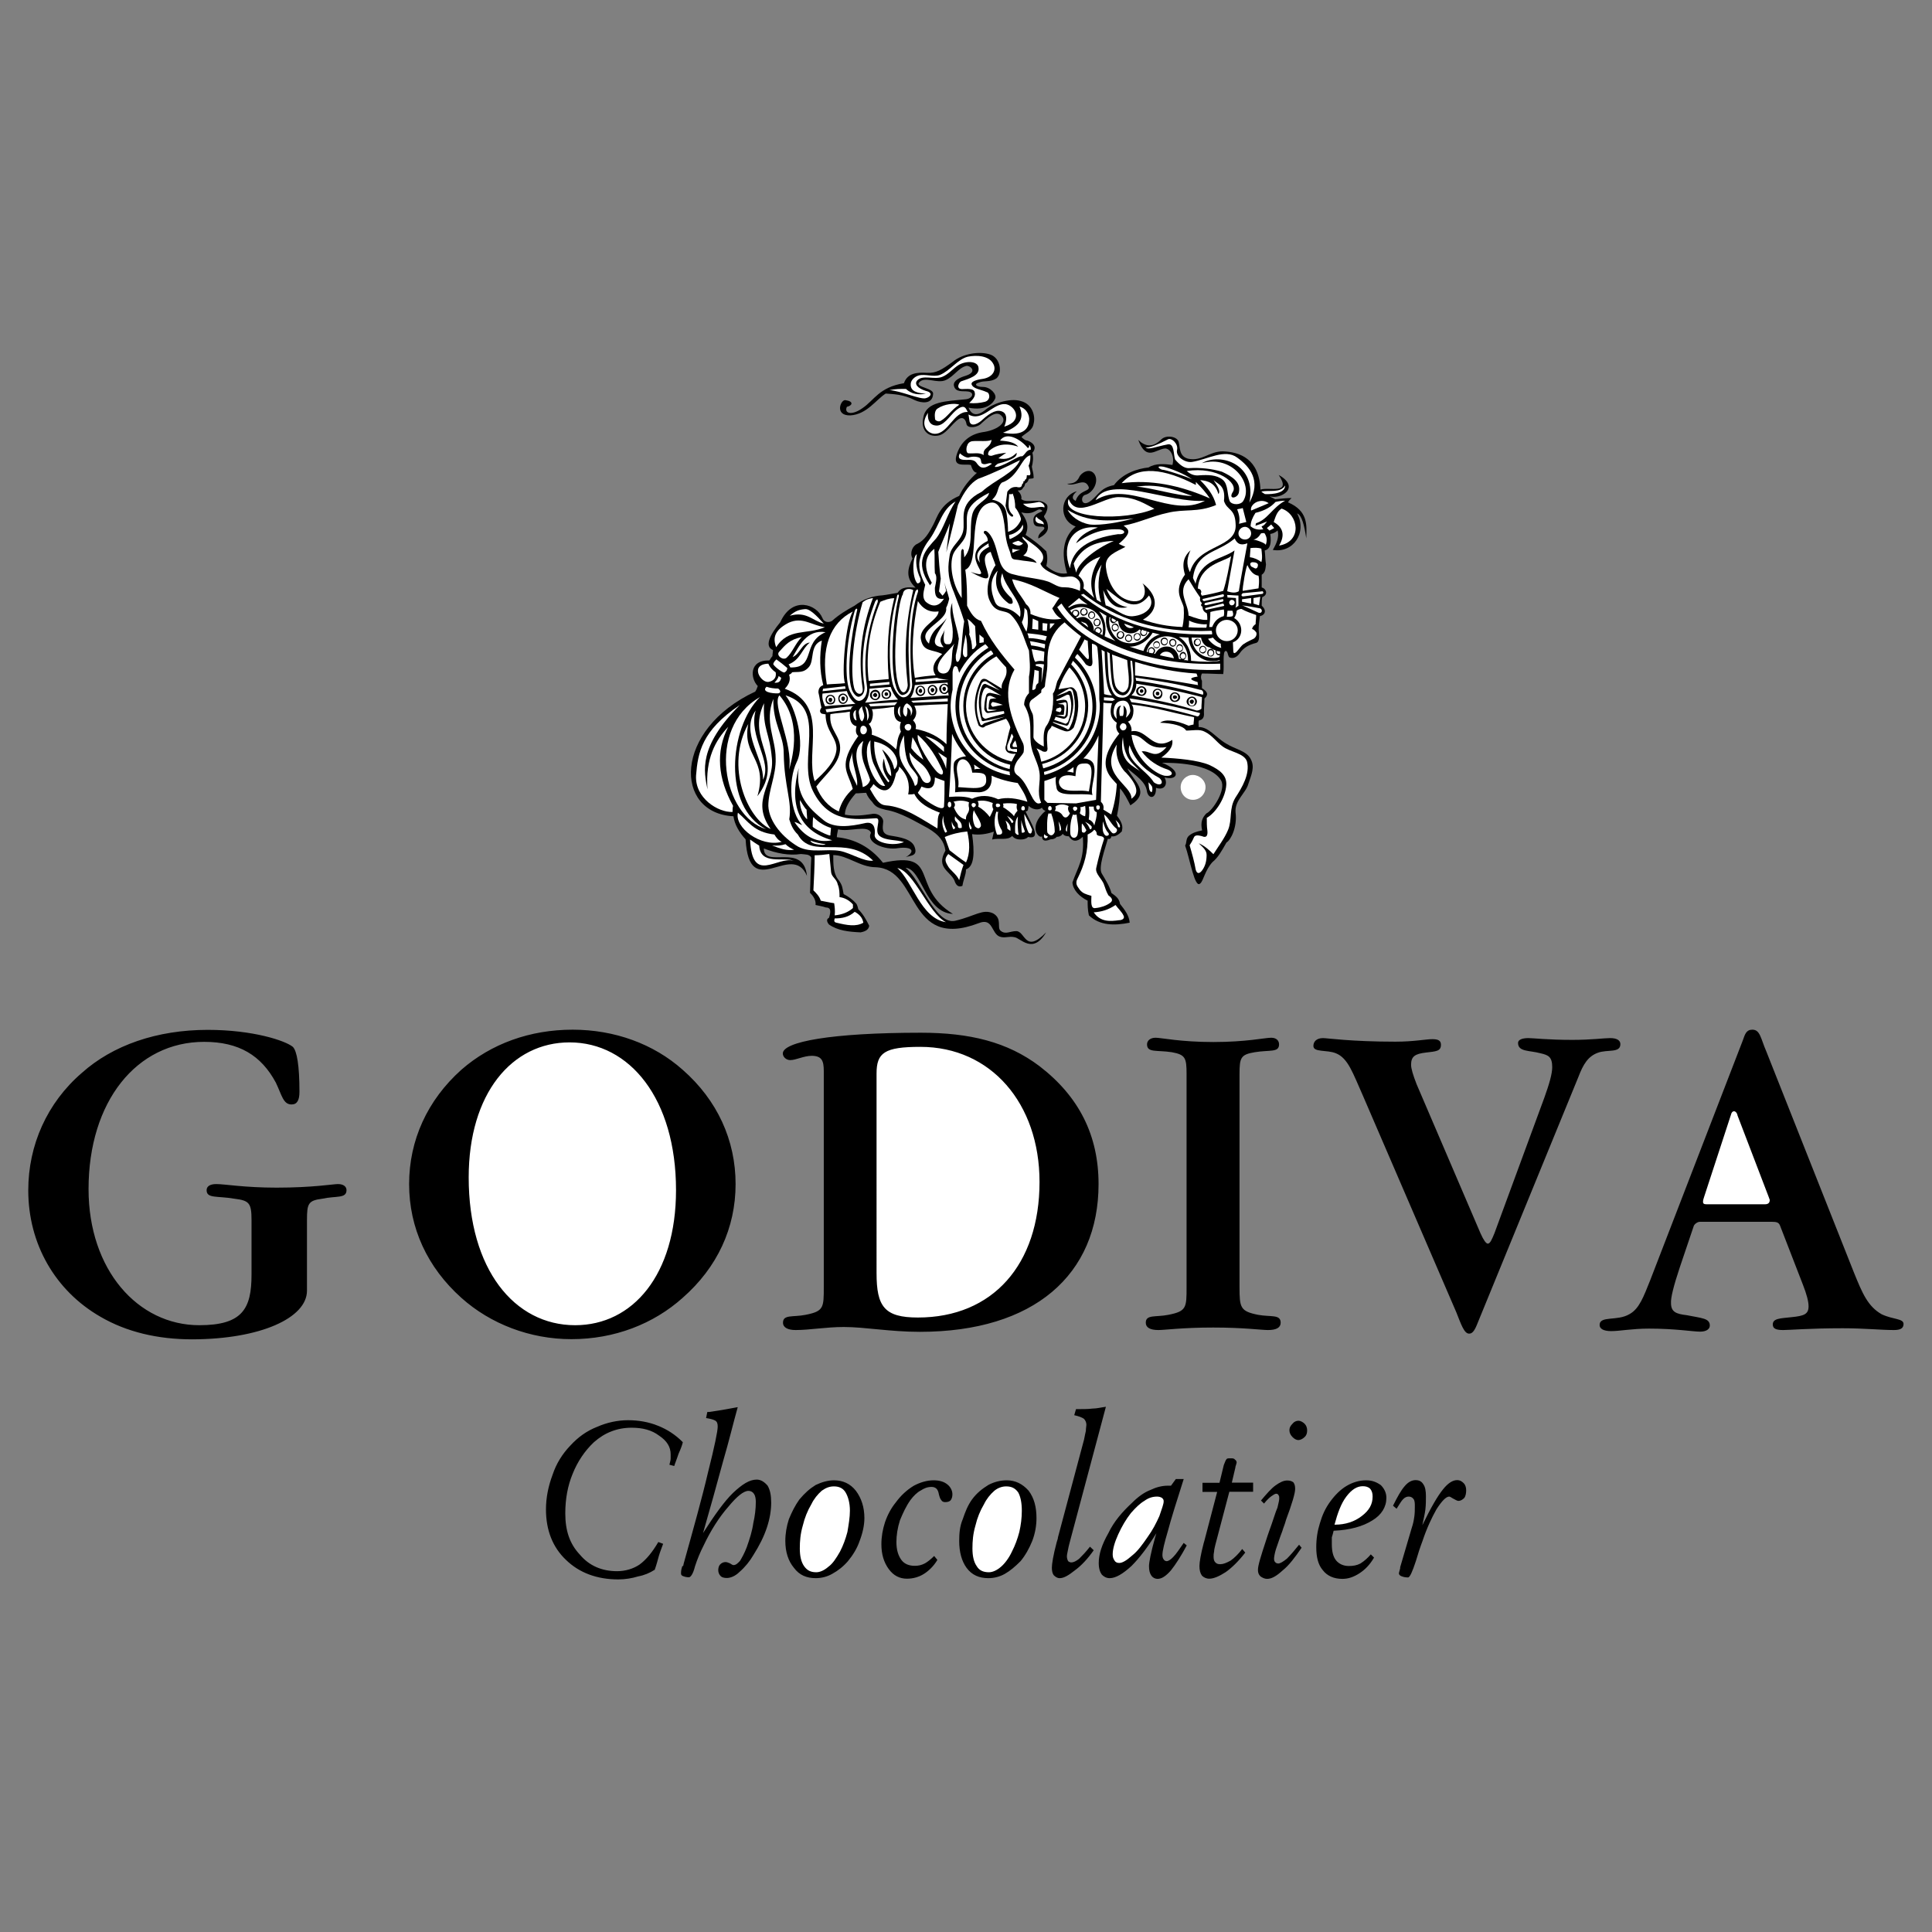 <svg xmlns="http://www.w3.org/2000/svg" xmlns:xlink="http://www.w3.org/1999/xlink" id="Layer_1" x="0px" y="0px" viewBox="0 0 1080 1080" style="enable-background:new 0 0 1080 1080;" xml:space="preserve"><rect x="0" y="0" width="1080" height="1080" fill="#808080" stroke="none"/><style type="text/css">	.st0{fill-rule:evenodd;clip-rule:evenodd;}	.st1{fill-rule:evenodd;clip-rule:evenodd;fill:#FFFFFF;}</style><g>	<path class="st0" d="M939,708.5l7.8-23.1c0.3-1,2-2.4,3.4-2.4h40.4c2.4,0,3.7,0.3,4.4,2l12.9,33.3c2,5.1,3.1,9.2,3.1,11.9  c0,4.4-2.4,5.4-9.5,6.1c-6.5,0.7-10.5,0.7-10.5,4.1c0,2.4,2,3.1,5.8,3.1c3.7,0,15-1,33.3-1c11.9,0,21.4,1,28.6,1  c3.7,0,5.4-1,5.4-3.4c0-3.1-5.8-2.4-12.2-5.4c-7.8-4.4-10.9-11.9-15.6-23.5l-48.9-123.4c-3.1-7.1-3.4-12.2-7.8-12.2  c-3.4,0-4.1,2.4-5.4,6.1l-51.7,133.9c-3.7,9.2-6.1,16-11.6,19c-6.8,4.1-16.7,0.7-16.7,6.1c0,2,2,3.4,6.5,3.4  c4.8,0,11.6-1.4,21.1-1.4c14.9,0,24.5,1.7,28.6,1.7c3.4,0,5.4-1.4,5.4-3.4c0-4.1-4.4-4.1-12.9-5.8c-5.8-0.7-8.8-1.7-8.8-6.8  C933.9,725.5,935.6,718.7,939,708.5L939,708.5z M825.5,740.8l56.8-138.7c2.7-7.1,5.4-11.6,10.9-13.6c5.4-2,12.6,0.3,12.6-4.8  c0-2-1.7-3.4-5.8-3.4c-3.4,0-10.2,1-21.1,1c-13.6,0-21.8-1-24.5-1c-3.7,0-5.8,1-5.8,2.7c0,5.1,6.5,4.1,12.6,5.8  c4.4,1,6.5,2,6.5,7.8c0,3.7-1.7,9.5-4.4,17l-27.9,75.8c-1.4,3.4-2.4,5.8-3.7,5.8c-1,0-2.4-2-4.1-5.8l-35.7-83.3  c-2-5.1-3.1-8.8-3.1-10.9c0-4.8,2.4-6.1,8.2-6.8s8.5-0.7,8.5-4.4c0-2.4-1.7-3.1-4.8-3.1c-3.7,0-10.2,1.4-20.7,1.4  c-24.8,0-38.1-2-40.4-2c-3.7,0-5.4,2-5.4,4.4c0,3.7,7.5,2,12.6,4.1c6.8,2.7,9.5,11.2,15,23.5l52.3,121.3c2.7,6.8,4.4,11.9,7.1,11.9  C822.8,745.6,824.1,744.2,825.5,740.8L825.5,740.8z M692.9,719.4v-119c0-9.2,0.7-10.9,8.5-12.2c8.5-1.4,13.6,0.3,13.6-4.4  c0-2-1.4-3.7-4.4-3.7c-3.4,0-13.9,2.4-32.3,2.4s-29.2-2.4-32.3-2.4c-3.1,0-4.8,1.7-4.8,3.7c0,4.8,5.4,3.1,13.9,4.4  c7.5,1.4,8.2,3.1,8.2,12.2v119c0,11.6,0,13.6-10.2,15.6c-7.1,1.4-12.6-0.3-12.6,4.4c0,2.7,2.4,4.1,7.1,4.1c3.4,0,13.6-1.4,30.6-1.4  c17,0,26.9,1.4,30.6,1.4c4.8,0,7.1-1.4,7.1-4.1c0-4.8-5.4-3.1-12.6-4.4C693.3,733,692.9,731,692.9,719.4z M460.5,598.7v120.7  c0,11.6,0,13.6-10.2,15.6c-7.1,1.4-12.6-0.3-12.6,4.4c0,2.7,2.7,4.1,7.1,4.1c7.8,0,17-1.7,26.9-1.7c11.9,0,25.8,2.7,42.5,2.7  c63.9,0,99.9-32,99.9-82.6c0-27.2-10.9-48.9-33-65.9c-18-13.6-39.1-18.7-66.3-18.7c-50.3,0-77.2,5.1-77.2,11.6c0,2,2,3.7,4.1,3.7  c3.4,0,7.5-2.4,12.2-2.4C459.4,590.3,460.5,593,460.5,598.7L460.5,598.7z M320.1,575.6c-23.8,0-45.5,7.8-62.2,22.4  c-19,17-29.2,39.4-29.2,63.9c0,24.5,10.2,46.6,29.2,63.6c16.3,14.6,38.4,23.1,61.5,23.1c24.1,0,45.9-8.5,62.2-23.1  c19.4-17,29.6-39.1,29.6-63.6c0-24.5-10.2-46.9-29.6-63.9C365.3,583.5,343.5,575.6,320.1,575.6L320.1,575.6z M171.6,721.5V682  c0-9.2,0.7-10.9,8.5-11.9c7.8-1.7,13.6,0,13.6-4.8c0-2-1.7-3.4-4.8-3.4c-2.7,0-13.9,2-34.3,2c-18,0-28.9-2-33.7-2  c-3.7,0-5.4,1.4-5.4,3.4c0,4.8,5.8,3.1,15.6,4.8c8.2,1,9.5,2.4,9.5,11.9v30.6c0,19-5.1,28.2-29.2,28.2c-34.3,0-61.9-30.9-61.9-76.1  c0-48.9,26.8-82.3,64.6-82.3c19.4,0,31.9,7.5,40.1,22.8c3.4,7.1,4.1,12.2,8.8,12.2c3.1,0,4.4-2.4,4.4-7.1c0-14.6-1.4-22.8-3.7-25.1  c-4.1-3.4-22.1-9.5-47.6-9.5c-28.2,0-53,8.5-70.4,24.1c-19.4,16.7-29.9,40.4-29.9,65.6c0,29.9,15,56.1,40.4,70.7  c14.6,8.5,32,12.6,51.3,12.6C145.7,748.6,171.6,736.7,171.6,721.5L171.6,721.5z M366,877.5c-2.8,1.8-5.9,3.1-9.2,3.7  c-3.6,1.1-7.4,1.7-11.2,1.7c-11.9,0-21.8-3.7-29.2-10.9c-7.5-7.1-11.2-16.7-11.2-28.2c0-6.8,1.4-13.3,3.7-19.4  c2-6.1,5.4-11.6,9.9-16.3c4.4-4.8,9.2-8.2,15-10.5c5.5-2.4,11.4-3.7,17.3-3.7c5.8,0,11.6,1,16.7,3.1c5.1,2,9.9,5.1,13.9,9.2  c-0.3,1.4-1,3.4-2.4,6.5c-1,3.1-2,5.4-2.4,6.8l-2.7-0.7c0.3-1.4,0.7-2.4,0.7-3.4v-2.4c0-4.1-2-7.5-6.5-10.5  c-4.1-3.1-9.2-4.4-15.3-4.4c-4.1,0-7.8,0.7-11.2,2c-3.7,1.4-6.8,3.4-9.9,6.1c-5.1,4.8-9.2,10.9-11.9,17.7  c-2.7,6.5-4.1,13.9-4.1,22.1c0,9.5,2.4,17,8.2,23.1c5.1,6.1,12.2,9.2,20.7,9.2c4.8,0,9.2-1.4,12.6-3.7c3.7-2.7,7.1-6.8,10.5-12.6  l2.7,1c-0.7,2-1.7,4.4-2.4,6.8C367.7,872,367,874.7,366,877.5L366,877.5z M381.9,875.4l0.3-1.4c5.4-19.4,10.2-36.4,13.6-51  c3.7-14.6,5.4-23.1,5.4-25.5c0-1.7-0.3-2.7-1.4-3.4c-1.4-0.7-2.7-1-5.1-1.4l0.7-3.4h1c7.1-1,12.2-2,16-2.7  c-2.4,8.5-4.8,18.7-8.2,30.3c-3.6,13.4-7.4,26.8-11.2,40.1c6.5-10.2,11.9-17.7,16.7-22.4c5.1-4.8,9.2-7.5,13.3-7.5  c2.4,0,4.4,1.4,6.1,3.4c1.4,2.4,2,5.4,2,9.5c0,4.1-0.7,8.8-2.4,13.9c-1.7,5.1-4.1,9.9-7.5,15.3c-2.1,3.6-4.7,6.8-7.8,9.5  c-2.4,2.4-5.1,3.4-7.1,3.4c-1.4,0-2.7-0.3-3.4-1c-0.9-0.9-1.4-2.1-1.4-3.4c0-1,0.3-2.4,1-3.1c0.8-0.9,1.9-1.4,3.1-1.4  c0.7,0,1.4,0.3,2.4,0.7c1,0.7,1.7,1,2,1c1.4,0,2.4-1,3.7-2.4c1-1.7,2.4-4.1,3.7-7.5c1.7-4.8,3.1-9.2,3.7-13.6  c0.9-3.9,1.4-7.9,1.4-11.9c0-1.7-0.3-3.4-1-4.4c-0.7-1.1-1.8-1.7-3.1-1.7c-2.7,0-6.5,3.1-11.2,8.8c-5.1,5.8-9.9,13.3-13.9,21.8  c-1.9,3.7-3.5,7.6-4.8,11.6c-1,4.1-2.4,6.1-3.4,6.1c-1.4,0-2.4-0.3-3.4-0.7c-0.7-0.3-1-0.7-1-1.4c0-1,0-2,0.7-4.1  C381.6,875.4,381.9,875.4,381.9,875.4L381.9,875.4z M466.2,827.5c5.1,0,9.2,2,12.2,5.8c3.1,4.1,4.8,9.2,4.8,15.3  c0,4.1-1,8.5-2.7,12.9c-1.4,4.1-3.7,7.8-6.5,11.2c-2.5,2.9-5.5,5.3-8.8,7.1c-2.8,1.6-6,2.4-9.2,2.4c-5.1,0-9.2-1.7-12.2-5.8  c-3.1-3.7-4.8-8.8-4.8-15c0-4.1,0.7-8.2,2-12.2c1.7-4.1,3.4-7.5,5.8-10.9c3.1-3.7,5.8-6.1,9.2-8.2  C459.4,828.5,462.8,827.5,466.2,827.5L466.2,827.5z M524,872c-2,3.4-4.8,6.1-7.5,7.8c-2.8,1.8-6.2,2.7-9.5,2.7  c-4.1,0-7.5-1.7-10.2-5.4c-2.7-3.7-4.1-8.2-4.1-13.9c0-4.1,0.7-8.2,2-12.2c1.4-4.1,3.4-7.9,6.1-11.2c2.7-3.7,6-6.8,9.9-9.2  c3.7-2,7.5-3.1,11.2-3.1c3.1,0,5.8,0.7,7.8,2.4c1.7,1.4,2.7,3.4,2.7,5.4c0,1.4-0.3,2.4-1,3.4c-0.7,0.7-1.7,1-3.1,1  c-0.7,0-1.7-0.3-2-1c-0.7-0.7-1-1.7-1.4-3.1c-0.3-1.7-0.7-2.7-1.4-3.4c-0.7-0.7-1.7-1-2.7-1c-2.4,0-4.1,0.7-6.1,2  c-2,1-4.1,3.1-5.8,5.4c-2.4,3.4-4.1,7.1-5.8,11.2c-1.4,4.4-2,8.5-2,12.2c0,4.4,1,7.5,2.7,9.9c1.7,2.4,4.4,3.4,7.5,3.4  c2,0,3.7-0.3,5.8-1.4c1.7-1,3.4-2.4,5.1-4.1L524,872L524,872z M562.8,827.5c4.8,0,8.8,2,12.2,5.8c3.1,4.1,4.4,9.2,4.4,15.3  c0,4.1-0.7,8.5-2.4,12.9c-1.7,4.1-3.7,7.8-6.5,11.2c-3.1,3.1-5.8,5.4-8.8,7.1c-2.8,1.6-6,2.4-9.2,2.4c-5.1,0-9.2-1.7-12.2-5.8  c-2.7-3.7-4.1-8.8-4.1-15c0-4.1,0.3-8.2,2-12.2c1.4-4.1,2.7-7.5,5.1-10.9c2.7-3.7,5.8-6.1,9.2-8.2  C555.7,828.4,559.2,827.5,562.8,827.5L562.8,827.5z M611.4,866.6c-3.4,4.8-6.8,8.5-10.5,11.2c-3.4,2.7-6.1,4.4-8.5,4.4  c-1.4,0-2.4-0.7-3.4-1.7c-0.7-1-1-2.4-1-4.1c0-2,0.7-6.8,2.7-14.3c0.3-1,0.7-2,0.7-2.7l14.6-54.7c0.3-1.7,0.7-3.4,1-4.8  c0-1.4,0.3-2.7,0.3-3.4c0-1.3-0.5-2.5-1.4-3.4c-1-0.7-2.7-1.4-5.4-2l1-3.4h2.4c2,0,4.4,0,6.8-0.3c2.4,0,5.1-0.7,7.5-1l-19.4,72.7  c-0.7,2.7-1.4,5.1-1.7,6.8c-0.3,1.7-0.7,3.1-0.7,4.1s0.3,2,0.7,2.7c0.5,0.4,1.1,0.7,1.7,0.7c1.4,0,2.7-0.7,4.4-2  c1.7-1.7,3.7-3.7,6.1-6.8L611.4,866.6L611.4,866.6z M646.4,857.1c-4.8,7.8-9.5,13.9-13.9,18.3c-4.8,4.4-8.8,6.8-12.2,6.8  c-2,0-3.4-1-4.4-2c-1-1.4-1.7-3.4-1.7-6.5c0-4.8,1.7-10.2,5.4-16.7c3.1-6.5,7.8-11.9,13.3-17c3.4-3.4,6.8-5.8,10.2-7.1  c3.1-1.5,6.4-2.4,9.8-2.4h1.7l2.7-3.7h4.4c-4.1,12.9-7.1,22.4-8.8,28.9c-2,6.8-3.1,11.2-3.1,13.6c0,1,0.3,2,0.7,2.4  c0.3,0.6,1,1,1.7,1c1,0,2.4-1,3.7-2.4c1.7-1.7,3.4-4.4,5.8-7.8l1.7,1.4c-3.1,5.8-6.1,10.5-8.8,13.9c-2.7,3.1-5.1,4.8-7.5,4.8  c-1.3,0-2.6-0.6-3.4-1.7c-1-1.4-1.4-3.1-1.4-5.4c0-2,1-7.5,3.4-16L646.4,857.1L646.4,857.1z M680.4,834h-8.2v-5.1h9.5l2.4-9.9  c0.7-1.7,1-2.7,1.4-3.1c0.3-0.7,1-0.7,2.4-0.7c1,0,2,0,2.4,0.7c0.6,0.3,1,1,1,1.7c0,0.3-0.3,1-0.7,2.4v0.3l-2,8.5h11.9v5.1h-13.3  l-7.8,29.6c-0.3,1.4-0.7,2.7-0.7,3.7c-0.3,1.4-0.3,2-0.3,3.1c0,1.4,0.3,2.4,1,3.1c0.7,0.7,1.4,1,2.7,1c1.7,0,3.4-0.7,5.8-2  c2-1.4,4.4-3.7,6.5-6.5l1.7,2c-3.7,4.8-7.5,8.5-10.9,10.9c-3.7,2.4-6.8,3.7-9.2,3.7c-1.7,0-3.1-0.7-4.1-1.7c-1-1.4-1.4-3.1-1.4-5.4  c0-2,0.7-6.5,2.4-12.9l0.3-1L680.4,834L680.4,834z M720.8,799.6c0-1.7,0.7-2.7,1.7-3.7c0.8-1.1,2.1-1.7,3.4-1.7  c1,0,2.4,0.7,3.4,1.7c1,1,1.4,2.4,1.4,3.7c0,1.4-0.3,2.7-1.4,3.7c-1,1-2.4,1.7-3.4,1.7c-1.4,0-2.4-0.7-3.4-1.7  C721.5,802.3,720.8,801,720.8,799.6z M727.6,865.2c-3.7,5.4-7.1,9.9-10.5,12.6c-3.4,3.1-6.1,4.8-8.8,4.8c-1.4,0-2.7-0.7-3.7-1.4  c-1-1-1.4-2-1.4-3.7c0-2.4,1.7-7.8,4.4-16c0.7-2.4,1.4-4.1,1.7-5.1c2.4-6.5,3.7-11.2,4.8-13.6c0.7-2.7,1-4.4,1-5.1s0-1.4-0.3-1.7  c-0.3-0.7-0.7-1-1.4-1s-1.7,0.7-2.7,1.4c-1,0.7-2.4,2-4.1,4.1l-1.7-1.7c3.1-3.7,5.8-6.8,8.2-8.5c2.4-1.7,4.4-2.7,6.5-2.7  c1.4,0,2.4,0.3,3.4,1c0.7,1,1,2,1,3.7c0,2.4-1.7,8.2-5.1,17.3c-0.7,2.7-1.7,4.8-2,6.1c-1.7,4.4-2.7,7.8-3.7,10.5  c-0.7,2.4-1,4.4-1,5.1c0,1,0.3,1.7,0.7,2c0.3,0.3,0.7,0.7,1.7,0.7s2.7-1,4.8-2.7c2-2,4.4-4.8,6.8-7.8L727.6,865.2L727.6,865.2z   M768.1,870.7c-2.4,4.1-5.1,6.8-8.2,8.8c-3.1,2-6.1,3.1-9.5,3.1c-4.8,0-8.5-1.7-10.9-4.8c-2.7-3.1-3.7-7.5-3.7-12.9  c0-4.8,0.7-9.2,2-13.3c1.4-4.8,3.1-8.5,5.8-12.2c2.7-3.7,5.8-6.8,9.2-8.8c3.4-2,7.1-3.1,10.9-3.1c3.4,0,5.8,1,8.2,2.7  c2,2,3.1,4.4,3.1,7.1c0,5.1-2.7,9.5-7.8,12.6c-5.4,3.4-12.6,5.4-21.7,5.8c-0.3,1.3-0.6,2.5-1,3.7v3.7c0,4.1,0.7,7.1,2.4,9.2  c1.7,2,4.1,3.1,7.1,3.1c2.4,0,4.4-0.3,6.5-1.4c2.2-1.4,4.1-3.1,5.8-5.1L768.1,870.7L768.1,870.7z M782.7,876.1l6.5-22.1  c0.7-2,1.1-4,1.4-6.1c0.3-2,0.3-4.1,0.3-5.8c0-1.7,0-3.1-0.7-4.1c-0.7-1-1.7-1.4-2.7-1.4c-1,0-2,0.3-3.1,1.4c-1,1-2,2.7-3.7,5.4  l-2-1.7c2.4-4.8,4.4-8.5,6.5-10.9c2-2.4,4.1-3.4,6.1-3.4c2,0,3.4,0.7,4.4,2.4c1,1.4,1.4,3.7,1.4,6.5c0,2.4,0,4.8-0.3,7.5  c-0.3,2.4-1,5.4-1.7,8.8c4.8-9.9,8.5-16.3,11.6-20.1c2.7-3.4,5.4-5.1,7.8-5.1c1.7,0,2.7,0.7,3.7,1.7c1,1,1.4,2.4,1.4,4.1  c0,1.4-0.3,3.1-1,4.1c-1,1-2,1.7-3.4,1.7c-0.7,0-1.7-0.7-3.1-1.4c-1-0.7-1.7-1-2-1c-1.7,0-4.1,2.4-7.1,7.1  c-2.7,4.8-5.4,10.5-7.8,17.7c-1.4,3.7-2.6,7.4-3.7,11.2c-2,6.1-3.4,9.2-4.4,9.2c-1.7,0-2.7-0.3-3.7-0.7c-0.7-0.3-1.4-0.7-1.4-1.7  c0-0.3,0.3-1,0.7-2.7L782.7,876.1L782.7,876.1z M511.8,328.5c-5.8-5.4-4.4-10.9-1.7-16.3c-1.7-3.1,0-7.1,2.7-8.2  c4.1-2,6.5-6.1,8.8-10.5c2.4-4.4,3.7-11.6,14.6-16.3c2.4-5.1,5.8-9.2,9.9-12.9c-2-0.3-2.7-2.4-3.4-4.4c-3.4-0.7-10.5,1.7-7.8-6.1  c2-6.1,6.5-10.9,14.3-12.2c7.8-1,13.6-5.1,11.2-8.5c-2.4-3.4-5.8-2-11.6,3.4c-2.4,2.7-7.8,3.1-8.5,0.7c-0.3-2-1.4-4.4-4.1-3.1  c-4.4,2.7-7.5,9.5-12.9,9.5c-4.8,0.3-8.8-3.4-7.1-10.5c1.7-8.8,12.9-8.8,23.5-9.9c4.1-0.3,5.4-4.1,1-4.4c-2.4-0.3-6.8,0.7-7.5-3.4  c-0.3-2.7,3.4-4.4,6.8-5.4c7.1-2.4,1.7-6.1,0-5.4c-4.1,1-6.8,5.8-11.2,7.8c-4.8,2.4-11.9-2.4-15,1.4c-2.4,2.7,8.5,3.1,7.8,6.5  c-0.3,5.8-6.5,5.1-10.2,3.4c-6.5-3.4-12.6-3.4-16.3-3.7c-5.4,3.4-10.5,11.6-19.7,12.2c-9.2,0.3-5.4-9.2-2.7-8.5  c4.8,0.7,3.7,3.1,0.7,3.7c-1.7,3.7,2.7,5.1,8.8,0.7c6.5-4.4,9.2-11.6,23.1-13.9c2-5.8,7.5-6.1,12.9-5.8c5.1,0.3,8.2-1.7,14.3-6.1  c5.8-4.8,15.3-6.1,21.1-4.1c5.8,2,6.8,10.5,3.4,13.3c-3.7,2.4-6.8,1-9.9,2.4c-2.7,0.7-1.7,2.4,2.4,2.4c4.1,0,7.8,4.1,6.8,6.5  c-1,2.4-4.8,7.1-14.9,5.1c2,4.8,5.4,4.4,9.2,1.4c3.7-3.4,13.6-7.1,20.1-5.1c6.5,1.7,8.2,8.5,7.1,12.6c-0.7,4.1-4.4,5.1-6.8,7.5  c1.4,1.4,2.4,2,3.4,2c5.1,2,4.4,5.1,2.7,6.8c0.7,2.7,0.3,5.4-0.3,7.8c0.3,2,1,3.7,1,5.8c0.3,1-1.4,0.7-2.7,1c-0.3,1-0.7,2-1.7,2.4  c-0.7,0.3-0.3,1.7-1.4,2.4c-0.7,1.4-1.4,1.7-3.1,1.7c1.4,1.4,2.4,3.1,2,4.8c3.4,2.7,9.9-1,13.9,2.7c1.7,1.4,0,5.1-0.7,6.1  c-1.7,1.7,1.7,2,1.7,7.1c0,2.7-2.7,4.8-5.4,6.1c-0.3-3.1,3.4-4.4,3.4-5.8c-0.3-2-5.8,1-6.1-3.7c-0.7-5.1,5.8-5.1,4.8-6.1  c-2.7-2.4-3.7,3.1-11.6,1c2.4,3.4,4.8,7.1,2.4,12.6c4.1,2.7,8.2,5.8,11.6,9.2c0.7,2.7,0.7,5.4,0,8.2c3.1,2.7,6.8,4.8,11.6,4.1  c-3.4-10.9-2.4-20.1,4.8-26.2c-9.5-3.4-9.2-17,0.7-19.7c-2.4,2-3.4,4.1-0.7,5.4c2-6.5,8.8-5.1,7.1-8.2c-2.4-5.1-7.8,0.7-11.9-1.4  c3.1,0,5.4-0.7,6.8-3.7c1-2.4,5.8-5.4,8.5-1.7c2.7,4.1-0.7,10.5-5.1,11.6c-3.1,0.7-2.4,7.8,3.4,3.1c4.1-3.4,5.4-7.1,12.6-8.5  c4.8-6.5,12.9-9.2,19.4-9.9c3.7-2.4,8.8-2,13.3-1.4c1.4-5.1-1.4-9.2-4.1-9.2c-5.1,0.3-10.5,7.5-15-4.8c3.4,3.4,7.8,4.8,12.9-0.3  c2.7-2.7,9.5-1.7,9.8,2c0.7,3.1,0.3,7.5,5.1,8.8c7.5,1.7,11.9-4.1,19.4-4.1c9.5,0.3,20.4,4.1,21.1,21.4c4.8-1.7,17.7,3.1,10.2-8.2  c12.6,7.1,1,13.9-5.1,11.9c1,0.7,2,1,3.1,1.7c3.1-0.3,6.1-0.7,9.2-0.7c-0.8,0.7-1.5,1.5-2,2.4c11.2,4.8,10.5,12.6,10.2,20.1  c-1-6.8-2.4-12.9-5.1-13.9c5.8,10.9-2.4,22.4-13.6,20.4c2-3.4,3.7-7.1,2.7-10.9c-1,1-2.4,1.7-4.1,2c0.7,5.1,0,8.5-3.1,9.2  c0.3,2.7,0.3,5.4,0.7,7.8c-0.3,2.4-0.3,4.4-2.4,5.8v7.1c2.7,0.7,3.7,4.1,0.3,5.4c-0.3,1.4-0.3,3.1-0.3,4.8c3.1,2.7,1.7,5.4-1,5.8  c-0.3,2.4-0.7,5.1-0.7,7.5c0.3,3.4,0.7,6.8-1.4,7.5c-4.1,1-7.1,2.7-9.2,5.8c-1.4,2-3.4,3.1-5.4,2.4c-1.4-0.3-1-3.7-2.4-3.7  c-2,0-0.7,8.8-1.4,12.9c-3.7,0-7.8-0.3-11.9-0.3c-0.7,1.3-0.7,2.8,0,4.1v4.1c2.7,1.7,4.1,3.4,1.4,5.8c0,2.7-0.3,5.1-0.3,7.8  c0.3,2.7-0.7,4.1-2.7,4.4c-0.7,1,0,2.4-0.3,3.7c5.8,0,9.5,5.8,15.3,9.2c5.4,3.4,11.6,4.1,13.9,8.8c2.4,4.4,0.3,8.8-1.4,13.9  c-1.4,5.1-7.8,9.2-7.1,16c1,8.2-2.7,15.3-5.1,16.7c-2.7,4.8-4.8,8.5-7.8,10.9c-4.1,4.4-5.1,10.5-6.8,11.9  c-3.1,3.4-5.8-13.6-8.5-21.1c1-1.7,0.3-3.7,2-5.4c2-1.7,4.1-2.4,7.5-3.1c-1-4.4,0-7.1,2.4-9.5c3.4-1.4,11.2-13.3,8.2-18.4  c-5.8-9.9-27.5-9.9-33-9.9c11.2,4.4,8.8,10.2,1.4,8.2c2,3.7,0,7.5-4.8,5.8c0.3,6.5-4.4,6.5-5.1,1.7c-0.7-5.1-6.5-8.8-10.9-12.6  c3.7,7.5,13.3,13.3,1.7,20.7c-1.7-3.4-3.4-6.8-5.8-9.5c0,5.4-0.7,10.5-1.7,15.3c3.7,4.8,3.1,6.8,2.7,8.8c-1.7,1.7-3.7,3.1-5.8,2.7  c-0.3,1.4-1,1.7-2,1.4c-1.7,6.1-5.4,16-3.4,19.4c2,3.4,4.4,7.1,5.4,10.9c2.4,1.7,4.4,3.1,4.8,6.1c2.7,3.4,5.1,6.5,5.4,10.5  c-8.5,1.7-16.7,1.7-22.8-4.1c-0.7-3.1-0.7-5.8-0.7-8.2c-4.8-2.4-8.2-6.1-8.5-10.2c3.1-8.8,6.8-13.3,5.8-25.5  c-3.7,3.4-6.1,2.4-7.8-0.3c-1.4,0-2.7-0.3-3.4-1.4c-0.7,1-1.7,1.7-3.4,1.7c-0.7,1-2,1.4-3.4,1.4c-3.4,1.4-4.8,0.7-4.8-1.7  c-1.4,1.7-8.5-5.1,2-14.3c-0.7,0-1.7-0.7-2-1.7c-2,1.7-5.4,1-7.5-1c-0.3,1.4,0,3.1-1.7,3.1c2.7,6.1,9.5,16,1.4,14.3  c-1,1-2.4,1.4-4.1,1.4c-1.7,0-3.4-0.3-4.8-2c-2.4,2.7-7.5,1-11.2,2c0.3-1.7,0.7-2.7,1-4.4c-4.1,1.4-8.2,2-12.2,1.4  c1.4,9.9,1.4,18-3.4,19.7c0,3.1-1.4,5.4-2,9.2c-1.7,0.7-3.1,0.3-4.1-2c-1.7-6.1-11.2-7.5-5.4-17.7c-0.7-5.1-3.4-8.8-9.9-12.6  c-6.5-3.4-15-8.8-23.5-10.2c-4.1-1-5.8-1.7-7.5-4.4c-1.4-1.4-2.7-3.1-3.4-5.1c-2,0-3.7,0.3-5.8,0.3c-3.7,4.1-6.1,8.2-6.1,11.9  c5.4,1,10.5,0.3,14.6-0.3c4.1-1,7.1,2,6.8,4.4c-0.3,3.4-1,6.5,3.4,7.5c6.1,1,12.9,2,14.3,6.8c1.7,5.1-3.1,4.4-5.1,5.4  c5.8-3.4,3.4-6.1-4.1-5.1c-7.5,1.4-18.4-3.1-15.3-8.5c-1.7-4.8-12.2-0.3-18.4-2c-0.3,1.7-0.7,3.1-0.7,4.4c9.9,1,18.7,5.4,25.8,14.3  c32.6-7.1,14.6,13.6,39.1,28.6c-15.6-0.7-17.3-25.2-26.5-25.8c8.5,6.5,16.7,32.3,27.9,29.6c11.2-2.7,15.3-6.8,21.1-4.1  c5.4,3.1,1.7,8.2,4.4,9.9c2.7,2,5.1,0,8.5,0c5.1,0,4.8,12.9,16.7,0.7c-7.5,12.6-14.3,3.1-17.7,2.7c-3.1-0.7-5.4,0.7-8.2-0.3  c-4.8-1.7-3.7-10.9-11.9-7.5c-40.4,15.3-32.6-30.3-57.4-31.3c-8.8,0-16-6.8-23.8-6.8c0,5.1,0,10.2,2.7,13.6  c2.7,3.4,2.4,5.1,3.1,8.2c2.7,1.4,5.1,3.1,6.8,5.1c0.3,0,1,1.4,1.4,3.4c2.7,2.7,4.4,5.8,6.1,9.2c-0.3,2-1.7,3.1-4.8,3.7  c-6.8-0.3-12.9-1-17.7-4.4c-1.4-1.7-1.4-3.1,0-3.7c1-3.1,1.4-5.8-1.7-5.8c-2-0.7-4.1-1-5.8-1.4c0.3-2.4-1-4.8-3.1-6.8  c0.3-6.5,0.3-12.9,0.7-19.7c-1-2-3.4-1.7-5.8-2c-6.5,1-13.6-0.3-20.7-3.1c0,11.6,22.1-3.7,24.1,15.3c-8.5-19.7-32.3,15.3-34.3-20.4  c-3.7-4.1-6.1-8.2-6.8-12.9c-33.3-1.7-33.7-48.3,12.2-69.7c0.7-1,1-2,1.4-3.1c-4.1-4.1-5.1-14.6,6.5-14.3c0.7-1,1-1.7,1.7-2.4  c0-1,0.3-2.4,0.3-3.4c-4.8-2-2-8.2,4.1-15.6c6.8-15,20.4-9.9,23.5-2.4c1,2.7,3.7,2.7,5.4,1.7c3.7-3.4,8.2-6.1,12.6-8.5  c4.5-3.5,10-5.5,15.6-5.8c2.7-0.3,5.8-1,8.5-1.4C504,327.9,507.7,328.2,511.8,328.5L511.8,328.5z"></path>	<path class="st1" d="M552.6,281.3c6.5-2.4,8.5,6.8,9.2,15c0.7,8.2,2.4,10.5,3.1,13.3c0.7,3.1,1,3.1,4.4,3.4  c3.4,0.7,7.5,0.7,10.2,1.7c-0.7-1.7-3.4-3.1-7.5-4.1c1.4-1,2.4-2.4,2.4-4.1c1.4-3.4-3.7-4.8-2.7-6.5c5.4,4.4,15.3,9.2,9.9,15  c1.4,3.7,6.5,5.4,10.2,7.1c3.7,1.7,7.5-2,11.2,2.4c1.4,1.7,0.7,4.1,0.7,5.8c-3.1-1.4-5.8-2-8.5-2c-2,0-3.1,0-7.5-2.4  c-4.4-2.4-13.6-2.7-21.1-4.8c-3.7-0.7-6.5-3.1-7.8-7.5c-1.7-5.4-2.7-11.9-6.1-15.6c-2.4-2.7-3.7-0.3-2,0.7c0.7,0.7,1.7,2.4,1.4,3.7  c-18,8.8,6.8,22.8-9.5,17.3c20.7,11.6,0.7-8.2,11.2-11.2c0.7,2.4,2,5.1,2.7,7.5c-2.7,3.4-6.5,13.6-3.1,20.1  c3.4,7.1,8.2,4.4,11.6,7.5c5.8,5.8,7.1,12.9,10.2,20.1c0.3,5.1,1,9.9,0,14.6v9.2c-1.7,1.7-2.7,4-2.7,6.5c5.4,9.2,2.4,16,4.1,23.8  c1,4.8,3.7,8.8,4.4,13.6c1,5.8-1.7,11.2,1,17.3c-5.1,3.1-6.1-10.5-13.6-15.6c-1.7-1.4-2-3.7-0.3-6.8c1-2,3.1-3.7,4.1-5.8  c0.3-2,0.3-4.1-0.7-5.8c-8.5-17-10.5-29.9-4.4-40.4c-7.1-8.2-13.9-16.7-18.7-27.2c-3.7-1-5.8-4.4-7.8-8.5c0-6.5,0-13.3-1-20.1  C548.5,314.6,540,285.7,552.6,281.3L552.6,281.3z"></path>	<path class="st1" d="M519.3,359.8c1.4-8.5,6.8-9.5,9.9-14.3c-1.7,4.4-12.9,16-1.7,16.3c-4.1-4.8,0.3-7.1,0.7-10.5  c-2,9.9,1,8.8,2,8.8c2,0.3,2.4-3.1,2.4-6.8c0-5.4-2.7-10.2-0.3-16.3c-0.3,6.8,2.7,13.3,3.7,20.1c-0.3,3.1-1,6.1-1.7,9.2  c-0.3,4.8,1.7,4.8,2.7,0.7c0.7-7.1,1-13.9,2-19.7c-1.7-5.4-3.7-10.9-5.8-16.3c-4.1-9.5-3.1-15.3-2.4-20.1c0.7-5.8,5.8-7.8,7.5-13.6  c1.7-6.5-3.7-15.3,10.5-22.4c7.5-6.8,18.3-10.5,21.4-17.7c-7.5,3.7-15.3,7.5-23.5,10.5c-4.1,2.4-7.5,6.5-11.2,14.6  c-2,8.8-4.4,17.7-6.5,26.5l2-16.3c-2,5.4-4.4,10.5-6.5,16c0.3,4.8,0.7,9.9,1.4,15l-1,7.1c0.7,1,1.4,1.7,2,2.4  c0.7-0.7,1.4-1.7,2-2.7c-0.3-1.7-0.7-3.1-1-4.8c0.7,3.1,2,6.1,2.7,9.2c-0.4,1.8-0.9,3.5-1.7,5.1C530.1,347.6,511.1,352,519.3,359.8  L519.3,359.8z"></path>	<path class="st1" d="M537.6,334.3c-4.1-5.8-7.1-16-5.1-23.5c1.4-5.1,7.5-7.8,7.8-13.9c1-7.8-3.4-13.3,12.6-21.4  c-0.7,4.4-8.2,5.8-9.5,12.6c-1.7,7.8,1,17.3-4.4,23.5c0-1.7-0.3-2.4-0.3-4.1c-0.7-1-1-0.7-1.4,0.7  C536.9,316.6,537.6,325.8,537.6,334.3L537.6,334.3z M570.3,307.5c-1.4-0.3-3.1-0.3-4.4-0.7v2C566.8,309.2,567.2,307.8,570.3,307.5  L570.3,307.5z M565.8,303.7c1-0.7,2-1,3.4-1.4c1,0.3,1.7,1,2.7,1.4C570.6,305.4,568.6,305.4,565.8,303.7z M547.5,354.7  c0.7,0.7,1.7,1.4,2.4,2v2.4c-0.7,0-1.4,0.3-2.4,0.3V354.7z M540.7,345.9c1.7,1,3.1,2.7,4.4,4.1c0.3,3.7,0.3,7.1,0.7,10.5  c-0.7,1.7-1.4,2.4-2.4,2.4c0-3.1-0.7-6.1-1.7-8.5C542.4,354.7,541.4,346.9,540.7,345.9L540.7,345.9z M539.7,354.7  c-0.3,3.4-1.7,7.5-1.4,10.9c0.7,2.7,2.7,2,2.4,0C540.7,362.2,540.7,357.8,539.7,354.7L539.7,354.7z M533.5,359.8  c-3.1,4.1-8.2,7.8-9.2,12.6c-1,4.8,4.8,5.1,6.1,2.4C533.2,370.3,531.2,364.9,533.5,359.8L533.5,359.8z M547.8,314.6  c-4.8-6.1,3.1-9.5,4.8-10.9c0,0.7,0,1.4,0.3,2C550.2,307.1,546.1,309.2,547.8,314.6L547.8,314.6z M565.8,323.8  c10.5,2,17.7,6.8,26.5,10.5c-1.4,1.4-2.7,4.1-4.1,5.8c1.7,3.1,2.7,4.4,5.1,5.8c-5.1,1-10.9,0-17.3-2.7c0.3-2.4-1-4.4-2.4-5.4  C570.9,332.9,567.2,329.6,565.8,323.8L565.8,323.8z M586.9,351.6v-3.1h2.7L586.9,351.6z M582.8,348.3l2.7,0.3l-0.3,4.1l-2.4-0.3  V348.3z M577,351.6l0.3-5.8l3.1,1.4v4.8C580.5,352,577.4,351.6,577,351.6L577,351.6z M571.3,347.6c1-1.7,1.4-4.8,1.4-7.8l1.4,1.4  c0.7,4.1,0.7,8.2-0.3,11.9C573.6,353,570.9,347.9,571.3,347.6z M557.7,319c-5.1,5.4-3.7,12.2-1.4,17.7c2.4,4.8,6.8,0.7,13.9,8.2  c2-8.5-8.2-15.6-9.9-24.5c-1.4,3.7-1.7,7.8,5.1,13.9c1.4,2.7,0.7,3.7-1.4,3.1C557.7,332.9,555.3,326.8,557.7,319z M579.4,288.8  c1,2,4.1,2,4.1,4.4c-1.4-0.7-3.1-0.3-4.1-1.4C578.6,291,578.6,289.7,579.4,288.8C579.4,288.8,579.4,288.8,579.4,288.8z   M571.9,281.6c3.1,0,5.4-0.3,8.8-1c1.7,0,3.7,2,3.1,3.1C580.8,282.3,576,286,571.9,281.6L571.9,281.6z M564.1,299  c3.1-0.3,7.1-3.4,7.5-5.8c1.7,3.4-3.1,6.5-7.1,8.2C564.1,300.7,564.1,299.6,564.1,299z"></path>	<path class="st1" d="M554.6,279.3c4.1-3.7,2.4-6.5,5.4-9.5c9.5-3.1,10.9-14.3,16-15.3c0,2,0,3.7-1,5.8c0.3,1.4,1,3.1,1,4.4  c0,1.7-1.4,0.7-2,1c0,1.4-0.3,2.4-1,2.4c0,0.7-0.3,1-1,1c0.3,0.7,0,1-0.7,1.7c0,1.4-1,2-3.1,1.4c-1.7,0-3.4,0.3-5.1,2.7  c-0.3,2.7-0.7,5.1-1,7.8c0.7,3.4,1.7,5.1,3.4,6.1c1,0,1-0.3,0.7-1c-2-1.7-2.4-3.7-2.4-5.8s0.3-3.7,0.3-5.8c0.7,0,1.4,0.3,2-0.3  c1,2.4,1.4,5.1,1.4,7.8c1.4,1.7,2.4,3.7,3.1,5.8c0.3,0.7,0,1.4-0.3,2c-1.7,3.1-3.7,4.8-6.8,5.8c0-3.1-0.3-6.8-0.7-9.5  C562.4,283.3,559.7,280.3,554.6,279.3z M512.5,309.8c-0.7,4.4-0.3,8.8,2,13.6c0.3,1.7-0.3,2.7-1.7,2.7  C509.7,322.8,510.1,310.9,512.5,309.8z"></path>	<path class="st1" d="M534.2,280.3c-4.8,7.1-6.5,15-10.9,20.7c-5.8,6.5-12.6,12.6-3.4,26.2c0.3-0.5,0.6-1,1-1.4  c-4.8-8.2-4.1-15,1.4-19c0.3,4.4,0,9.2,0.3,13.6c1.4,1.7,0.7,4.8,0,8.2c0,3.7,0.3,6.8,5.1,6.1c-2.4,3.7-5.8,5.4-10.2,1.7  c-2.4-2.7-1-6.1-0.3-9.5c-2.4-4.8-4.4-9.9-2.7-15.3c1-4.1,3.1-7.5,5.4-10.5C525.4,293.2,526.4,284.7,534.2,280.3L534.2,280.3z   M559,246.3c4.8,0.3,8.2,1,10.2,3.4c-7.1-2.4-12.6-1-16.3,2.4c-1,2-0.7,2.7,1.4,2.7c2.7-1,5.4-1.4,8.2-1.7c-1.4,1-3.1,2-4.4,3.1  c4.4,1,7.5-0.3,10.2-3.1c0.3,2-1.4,3.7-10.5,6.1c-2.7,2-1.7,2,0,1.7c5.4-1.4,11.9-6.5,13.6-5.8c1.7-1,2.4-3.7,4.8-3.7  c0-1,0-2-1-2.7c0.3,1,0,1.7-0.7,1.7C570.9,245.9,562.8,240.8,559,246.3L559,246.3z M554.3,245.9c-0.7,4.8-5.1,4.1-4.4,8.5  c-2.4-1.7-5.8-0.7-8.5-1c-1.4,0-1.4-3.1-0.7-4.4c0.4-1.4,1.6-2.3,3.1-2.4C547.1,246.3,552.2,247,554.3,245.9L554.3,245.9z"></path>	<path class="st1" d="M536.6,253.4c-2,3.7,1.7,3.7,3.7,3.7c3.7-0.3,4.8,0.7,5.4,1.4c1.7,2.4,3.4,4.8,8.8,0.7c-1.7-1-3.4,1-5.4,0  c-1-0.3-0.3-2.7-1.7-3.4c-1.7-0.7-4.1-0.7-6.1,0C539.7,255.8,537.6,254.4,536.6,253.4L536.6,253.4z M560.7,241.9  c7.8-3.1,12.6-6.8,9.2-14.6c3.4,0.7,5.8,4.4,5.4,7.8C575,238.8,573,244.2,560.7,241.9z"></path>	<path class="st1" d="M541.4,231.7c7.8,4.4,13.6-6.5,20.7-5.8c5.1,0.7,10.5,9.2-0.7,12.6c1.4-3.4,1.7-6.8-0.7-8.2  c-3.1-1.7-6.8,0-11.6,4.4c-1.7,1.7-6.1,4.4-7.1,1L541.4,231.7L541.4,231.7z M518.9,230.6c-5.1,7.1-0.3,11.9,3.7,11.9  c7.5,0,10.5-12.6,18.4-12.2c-1-1.4-1.4-5.1-6.5-1c-3.7,3.1-7.1,9.5-11.9,8.5C517.9,237.1,518.6,230.6,518.9,230.6z"></path>	<path class="st1" d="M536.3,226.2c-2.7-1-8.5-0.3-11.9,2c-2,1-2,3.7-1.7,6.1c0,0.7,2,1.7,3.1,1C529.8,233,531.5,229.3,536.3,226.2  L536.3,226.2z M497.2,218.1c3.1-0.7,6.1-0.7,9.2-0.7c3.4,3.1,7.1,3.4,11.2,2.7c-4.1-0.3-8.8-1-8.5-5.4c0-2,2-4.1,4.4-4.8  c3.7-1,8.2,1,11.9-0.3c5.8-2.4,9.9-8.8,15.6-10.2c4.8-1,11.9-0.7,14.3,4.1c1.7,3.1,0,7.1-5.4,8.2c-2,0.3-7.1,1-6.8,3.1  c1,2.7,4.8,2.7,8.5,4.4c1.7,0.3,2.4,4.4-1,5.4c-2.7,0.7-5.8,1-8.8,0.7c1.7-1.7,3.7-3.7,3.1-5.8c-0.3-2.7-4.8-2-7.1-2  c-3.7,0-1.7-4.1-0.3-4.4c4.1-1.4,10.2-3.1,9.5-7.5c-0.3-3.7-6.5-4.1-10.9-1.7c-3.4,2-5.8,5.4-9.5,6.8c-4.4,1.7-10.9-1.4-13.9,2  c-1.7,2,0.3,4.4,4.8,5.8c4.4,1,2.7,3.4,0,4.1C514.5,223.5,503.3,218.4,497.2,218.1L497.2,218.1z M568.6,417.6  c-0.3-1.4-0.7-2.7-1-3.7c-0.5,0.6-1,1.3-1.4,2c-0.3,1-0.3,1.7,0.7,1.7H568.6L568.6,417.6z"></path>	<path class="st1" d="M566.5,411.8c-0.3-0.7-0.7-1.4-1-1.7c-0.7,2.2-1.5,4.3-2.4,6.5c-0.3,2.7,0.3,3.4,1.7,3.1  c1,0.3,2.4,0.7,3.7,0.7v-1.7h-1.4c-2.4,0.3-2.7-0.7-2.4-2.7C565.5,414.9,565.8,413.2,566.5,411.8L566.5,411.8z M560.7,394.1  c-1.9-0.8-3.8-1.3-5.8-1.7c-1,0.7-1.4,1.7,0,2.7C555,395.2,560.7,393.8,560.7,394.1z"></path>	<path class="st1" d="M557,390.4l-3.1-1.4c0,0-1.4-0.3-2,0.7c-0.3,1.4-0.7,6.1-0.3,6.5c0,0.3,0,1.4,1,1.4c1,0,4.8-0.7,4.8-0.7  l-4.4-0.3c0,0-0.7,0-0.3-1.4c0-1.4,0.3-3.7,0.7-4.1c0.3-0.3,0.3-0.7,1-0.3C553.6,390.4,557.3,390.4,557,390.4L557,390.4z"></path>	<path class="st1" d="M560.1,389c-2.7-1.4-5.1-3.1-7.8-4.4c-1-0.7-1.7,0-2.4,1c-2,4.4-1.7,9.5-0.7,15c0.7,1,1.4,1.4,2.4,1  c3.1-1,6.5-1.7,9.8-2.7c0-0.3,0-1-0.3-1.4l-8.2,1c-1.4,0.3-2-0.3-2.7-2c0-2.7,0.3-5.1,1-7.5c0.3-1.4,1.4-1.7,2.4-1.7  C553.6,387.3,560.1,388.7,560.1,389L560.1,389z M591.3,393.5l3.1-0.7c0,0,1.4-0.7,1.7,0.3c0.3,1.4-0.3,5.8-0.3,6.1  c-0.3,0.7-0.3,1.4-1,1.4c-1-0.3-4.4-1-4.4-1h4.1c0,0,0.3,0,0.3-1.4c0.3-1.4,0.3-3.4,0-3.7c-0.3-0.3-0.3-0.7-0.7-0.7  C594.4,393.8,591.3,393.5,591.3,393.5L591.3,393.5z"></path>	<path class="st1" d="M590.3,397.5c0-0.7,0.3-1,0.3-1.4c0.7-0.3,1.4-0.3,2-0.7c1,0.7,1,1.7,0,2.7  C592.7,398.2,591.7,397.9,590.3,397.5L590.3,397.5z"></path>	<path class="st1" d="M590.6,391.8v-0.7c2-0.7,3.7-1.7,5.8-2.7c1-0.3,1.7,0.3,1.7,1.4c1.4,4.1,0.7,8.8-1,13.6c-0.7,1-1.4,1.4-2,1  c-1.9-0.7-3.8-1.4-5.8-2c0.3-0.7,0.7-1,0.7-1.7l4.1,1c1,0.3,2-0.3,2.7-1.7c0.3-2.7,0.3-5.1,0-7.1c-0.3-1.4-1-1.7-2-1.7  C594.7,391.1,592.3,391.4,590.6,391.8L590.6,391.8z"></path>	<path class="st1" d="M590.6,389c2.4-1.4,4.4-2.7,7.1-4.1c0.7,0,1.7,0.3,2,1.4c2,7.1,1.4,14.6-1.7,20.4c-1,2-1.4,0.7-2.4,0.3  l-7.1-3.1l0.3-0.3c2,0.7,4.4,1.4,7.1,2c0.3,0.3,1,0,1.4-0.7c2.4-5.8,3.7-11.9,1.7-17.7c0-0.7-1-1.4-2-0.7  C597.1,386.7,592.7,388.4,590.6,389z M559,386c-2.7-1.7-4.8-3.4-7.8-5.1c-1-0.3-2,0.3-2.4,1c-3.4,7.5-3.7,15.6-1,22.4  c0.7,2,1.4,0.7,2.4,0l11.6-3.7c-3.4,0.7-7.1,1.7-11.6,2.4c-0.7,0.3-1.4,0-1.4-0.3c-2-6.8-2.4-13.3,0.3-19.4  c0.3-0.7,1.4-1.4,2.4-0.7L559,386L559,386z M577,385.6c1,0.3,1.7-0.3,2-1c0-1.7,0.7-2.4,1.4-2.7c0.3-2.4,0.3-4.8,0.3-6.8  c-0.7-0.3-1.7-0.3-2.4-0.7C578.1,378.2,577.4,381.6,577,385.6z"></path>	<path class="st1" d="M579.1,372.4c0-0.3,0-0.7-0.3-1c1.7-0.3,3.4-0.3,4.8,0c-0.3,3.1-1,7.1-1.4,10.2c0-2.4,0.3-5.8,0.3-7.8  C582.8,373.1,579.1,372,579.1,372.4z M621.9,390.1l1.4,1l-1.4,0.7l-4.8-0.3v-1.7L621.9,390.1z M617.5,364.2  c0.3,13.3,1,21.1,4.1,24.5c-1.7,0-3.1-0.3-4.4-0.7c-0.3-8.2-1-16.7-1.4-24.8C615.8,363.2,617.2,364.2,617.5,364.2z M621.6,365.9  c2.7,1,5.8,2,8.5,3.1c0.3,4.8,1.4,9.9,0.7,14.6c-0.3,1.4-1.7,3.7-3.4,3.4c-1.7-0.3-3.7-2.4-4.1-4.4  C621.9,377.5,622.3,371.4,621.6,365.9z"></path>	<path class="st1" d="M618.9,364.2c0.3,0.3,0.7,0.7,1.4,1c0.3,5.8,0.7,12.6,1.4,17c1,4.1,2.7,6.1,5.8,6.5c3.1,0,4.8-3.7,5.1-8.2  c0-4.8-0.7-7.8-0.7-11.2c0.3,0,0.7,0,1,0.3c0.3,3.7,0.7,5.4,0.7,11.2c-0.3,5.4-2.4,9.2-6.1,9.2s-5.1-1.7-6.8-6.5  C619.2,379.2,619.5,370.7,618.9,364.2L618.9,364.2z M603.2,363.2c1-1.7,2-3.7,3.1-5.8c0.5,0.4,1.1,0.7,1.7,0.7  c0.3,3.1,0.3,5.8,0.7,8.8c0,1.7-0.3,2-1.4,1C605.9,366.3,604.6,364.9,603.2,363.2z M595.1,347.9c2.9,2.8,6,5.4,9.2,7.8  c-4.4,8.5-8.8,16.3-13.3,25.2c-0.7,2-1,5.1-2.4,6.8c0.7,8.8-1.7,15.3-3.4,17.7c-2.4,3.1-1.7,8.2-1.7,11.9c-1.7-0.7-5.8-3.1-5.8-5.4  c0-4.4,0.3-8.2-0.3-12.2c-0.3-1.7-3.7-5.8-0.7-8.5c2-1.4,3.7-2.7,5.4-4.1c-0.3-2.4,1-1.7,2-3.4c0.3-4.4,1.4-8.2,1.4-12.9  C585.6,368.6,584.5,355.7,595.1,347.9L595.1,347.9z M585.2,355.7c-0.3,1-0.7,1.7-0.7,2.4c-3.1-0.7-6.1-1.4-9.5-1.4  c0-1-0.3-1.7-0.7-2.7C578.1,354.4,581.8,354.7,585.2,355.7z M584.2,360.1c0,0.7,0,1.4-0.3,2.4c-2.4-1-5.1-1.4-7.5-1.7  c-0.3-0.7-0.3-1.4-0.7-2.4C578.7,358.8,581.5,359.5,584.2,360.1z"></path>	<path class="st1" d="M578.7,370c1.7-0.7,3.4-0.7,4.8-0.3c0-1.7,0.3-3.7,0.3-5.4c-2.4-0.7-4.8-1-7.1-1.4  C577.4,365.9,577.7,368.3,578.7,370L578.7,370z M597.8,373.1c5.4,5.4,8.8,13.3,8.8,21.8c0,14.6-10.2,27.2-24.5,30.9  c-0.7-2.4-0.7-4.4-2.7-7.5c1.4,0.7,2.4,1,3.4,1.7c2,0.7,3.1,0,2.7-2.4c-1-11.6,1.7-8.8,2.4-11.9c2.4,1,4.4,2,6.5,2.7  c2.4,1,4.1,0.3,5.8-1.7c2.4-6.1,3.4-12.6,1.7-19.7c-1.4-2.7-2.7-3.1-4.1-2.7l-6.1,1C593.1,380.9,595.1,376.8,597.8,373.1  L597.8,373.1z"></path>	<path class="st1" d="M583.2,429.5c-0.3-0.7-0.3-1.4-0.7-2.4c15-3.7,25.8-17,25.8-32.6c0-8.8-3.7-17-9.5-23.1l1-2  c7,6.7,10.9,15.9,10.9,25.5C610.7,411.1,599.1,425.4,583.2,429.5L583.2,429.5z"></path>	<path class="st1" d="M607,371.4c2,1.4,3.7,1.7,3.7-1.4c-0.3-3.4-0.3-6.8-0.3-10.2c1.4,0.3,3.1,1,3.1,2.7c1,9.5,1,18.7,1,27.9  c0,1.4,0.3,2.4,0.3,4.1c0,18.4-13.3,34-30.9,38.7c-0.3-0.7-0.3-1.4-0.3-1.7c16.7-4.4,29.2-19.4,29.2-36.7  c0-10.9-4.8-20.4-11.9-27.2c0.3-0.7,0.7-1.4,1.4-2C603.9,367.3,605.6,369.3,607,371.4L607,371.4z M565.5,425.7  c-14.6-3.4-25.5-16-25.5-30.9c0-11.9,6.8-22.4,17-27.9c1.7,2,3.4,4.1,5.4,6.1c1.4,6.1-3.1,7.5-2.4,11.9c-2.7-1.7-5.8-3.4-8.5-5.1  c-1.7-0.7-2.7-0.3-3.4,1c-3.7,7.8-4.4,16-1,24.8c1.7,1.4,2.7,1.4,3.7,0.3c3.8-1.4,7.7-2.8,11.6-4.1c1.4,1.7,2,3.4,2.4,4.8  c-1,3.2-1.7,6.5-2.4,9.9c-0.7,1.7-0.3,3.1,1,4.1c1.4,0.7,2.7,1,4.4,0.7C566.8,423,566.2,424.4,565.5,425.7L565.5,425.7z"></path>	<path class="st1" d="M532.5,385.6v-9.9c0.3-3.1,1.4-4.1,2.7-2.7l1,3.1c3.4-6.5,8.2-12.2,14.6-16c0.7,0.7,1.4,1.4,1.7,2  c-11.2,6.8-18.4,18.7-18.4,32.6c0,17.7,12.6,33,30.3,36.7c0,0.7,0,1.4,0.3,2c-19-3.4-33.3-19.7-33.3-39.1  C531.5,391.5,531.8,388.5,532.5,385.6L532.5,385.6z"></path>	<path class="st1" d="M555.3,365.6c-0.3-0.7-0.7-1.4-1.4-2c-10.9,6.5-17.7,18-17.7,31.3c0,16.7,11.6,30.9,28.2,35  c0-0.7,0.3-1.7,0.3-2.4c-15.3-3.4-26.2-17-26.2-33C538.6,382.2,545.1,371.4,555.3,365.6L555.3,365.6z M608.7,442.4  c-4.8-1-9.5,0.3-13.6-1c-4.8-1.7-5.1-10.2,6.1-7.5c0.3-6.1,1.4-7.1,5.1-7.1C612.4,426.1,609.7,435.6,608.7,442.4L608.7,442.4z   M535.6,440c1-4.4-1.7-8.8-0.3-12.9c1.4-4.8,7.1-3.1,8.2,4.8c6.1,0,7.8,0.3,7.8,4.1C551.6,442.1,543.1,440.4,535.6,440L535.6,440z"></path>	<path class="st1" d="M544.4,427.4c1.4,0.7,2.4,1.7,3.7,2.4c-1.4,0-2.7,0-3.4,0.3C544.8,429.5,544.8,428.5,544.4,427.4z"></path>	<path class="st1" d="M554.3,433.6c4.4,2,9.5,3.4,14.6,4.1c2,3.1,4.4,6.5,5.4,10.5c-6.1-2-11.6-2.7-16.3-1.4  c-5.1-2.4-10.2-2.4-14.6-0.3c-3.4-1.4-8.2-1.4-12.9-1c0.7-10.5,1.4-24.1,1.7-35.3c2,4.8,4.8,8.8,7.8,12.6c-3.7,0.3-6.5,2-6.8,4.1  c-0.7,5.1,1.4,7.8,0.7,16c5.8-0.7,9.2,0,13.6,0C554.3,442.4,554.6,436.6,554.3,433.6z M596.4,431.2c1.4-0.7,2.4-1.4,3.7-2.4v3.1  L596.4,431.2L596.4,431.2z"></path>	<path class="st1" d="M605.6,424c3.7-3.7,6.5-8.2,8.5-12.9l-1.4,36l-11.2,2l-16-0.3l-1.7-1.7v-10.5c2-0.7,4.4-1.4,6.5-2.4  c-0.3,1.4-0.3,3.1,0.3,6.1c0.7,5.8,13.3,2.7,20.1,4.1c-1.4-4.1,2.4-11.6,0.7-17C610.7,425.1,608,424,605.6,424z M624.3,401.9  c-1.4-1.4-2-2.7-1.7-5.1c0.3-2,1-4.8,4.8-5.1c3.7-0.3,4.1,3.4,4.4,5.1c0.3,1.7-1.4,3.7-2.4,4.4c0.7-2.7,0.7-5.4-1.4-6.8  c0.3,2.4,0.3,4.4-0.3,5.8H626c-0.7-3.4,0-4.8,0.7-5.8C624.3,394.8,623.6,397.5,624.3,401.9z M631.4,390.4c13.6,2,26.5,4.8,39.4,8.2  c0,1-1,2.4-2,1.7c-11.9-3.4-23.8-6.1-36.4-7.8L631.4,390.4L631.4,390.4z M642,437.3c0.7,0.7,1.4,1.4,1.7,2c0.7,0.3,0.7,4.1-0.3,3.4  C642,441.7,642.3,439,642,437.3z M632.5,410.8c1.7,12.9,12.6,21.4,18.3,22.8c5.1,0.7,5.4-2,2-3.4c-5.4-1.7-10.9-5.1-14.6-10.2  c4.8-0.7,7.5,5.1,13.9-2.4C640.3,419.6,640.3,410.8,632.5,410.8z"></path>	<path class="st1" d="M631.4,416.6c-2.7,8.5,9.2,13.6,13.6,20.7c3.7,2.7,6.1,0.3,3.1-2.4C642,431.5,635.2,427.1,631.4,416.6  L631.4,416.6z"></path>	<path class="st1" d="M627.7,412.1c-2.7,14.6,7.1,16.3,9.9,19.4c-2.4-2.7-5.8-5.4-7.5-8.8C628.7,419.6,628,416.9,627.7,412.1z   M624.3,416.2c-10.5,16.7,8.5,22.4,8.2,30.3c1.7-1.4,6.5-4.4-3.1-14.6C628.4,431.2,622.9,425.1,624.3,416.2z"></path>	<path class="st1" d="M616.8,392.8c1.7,0.3,3.1,0.3,4.8,0.3c-1.4,4.8-1,8.5,2.7,10.9c-0.7,2.4-0.3,4.4,1.4,6.1  c-14.3,17.7-4.8,24.1-1.4,28.2c-0.3,5.8-1.4,11.5-3.1,17c-1.7-1-3.1-2-4.4-2.7c0.3-1.7,0-3.1-1.4-4.4  C615.8,429.8,616.5,411.5,616.8,392.8z M632.5,393.8c12.6,1.4,23.5,4.8,35,7.1c0,1.7-0.3,2.7-0.3,4.1c-1,0.3-1.7,0.3-2.7,0.7  c-7.8-3.4-13.3-3.7-16-1.7c7.1,0.3,12.9,1.7,14.6,4.4c3.7,0,7.5-1,10.5,0.7c4.1,2,6.5,5.8,9.9,8.2c4.1,3.1,12.2,3.7,13.6,8.5  c1.7,6.8-2.7,14.3-6.5,20.1c-3.7,6.1-1.7,12.2-4.1,18c-2,4.8-5.4,9.2-8.2,13.6c-2.4-2.4-5.1-4.8-8.2-6.1c2,2,4.4,3.7,4.4,6.5  c0,3.4-0.7,6.1-2.4,8.5c-1.7,2.4-3.1,2-3.7-0.3c-0.7-4.1-2-8.8-3.4-13.6c0.7-1,1.7-2.7,2.4-4.4c0.7-1.7,3.1-1,4.4-0.7  c3.1,1.4,3.4-1,3.1-3.4c-0.3-2-0.3-4.4-0.3-6.8c5.4-3.1,10.5-11.6,10.9-18.4c0.3-5.1-3.1-8.2-9.5-11.2c-6.5-2.7-17.7-3.7-26.8-4.1  c3.7-2.7,6.8-5.8,6.1-9.9c-11.2,7.1-13.9-6.5-22.8-4.8c0.3-2-0.7-4.1-2-5.4C633.8,402.6,634.5,395.5,632.5,393.8L632.5,393.8z   M611.4,510c4.4-0.3,8.2-1.4,12.2-4.1c1.4,2,3.4,3.7,4.4,5.8c1,1.7-0.7,2.7-2.4,2.7C620.6,515.1,615.1,515.5,611.4,510L611.4,510z   M608,466.5c1.4-0.7,2.7-1.4,3.7-2.7c1,0.7,1.4,1.4,1.4,2.7c1,1.4,3.7,0.3,4.1,2.4c-1.7,5.1-3.1,10.5-4.4,16.3  c-0.7,3.4,3.4,6.1,4.4,9.5c0.7,1.7,1,3.4,2.4,5.8c2.4,1.7,2.7,3.1,0.7,4.4c-2,1.4-4.8,2.4-7.8,2.7c-3.1,0.7-2.4-4.1-2.4-6.8  c-3.4-1-4.8-1.4-6.5-3.4c-1-1.7-3.1-3.1-1-6.8C605.9,483.9,608.3,476.7,608,466.5L608,466.5z M604.9,460.4c1,1,1.7,2.4,2.4,3.7  c-0.7,1.4-1.4,1.7-2.4,1C604.6,464.8,604.6,460.1,604.9,460.4z M606.6,459.4c1.4,0.7,2.7,1.4,3.7,2.7c0,1-0.3,1.7-1,1.4  C608.7,462.1,608,460.8,606.6,459.4z M616.5,459.1c0.7,2,1.4,4.8,3.1,6.5c1,1.4-1,2-1.7,1.4C615.8,465.2,616.5,461.8,616.5,459.1z   M623.6,458.4c1,1,2,1.7,2.4,3.1c0.3,1-0.3,1.4-1,0.7C624.7,460.8,624.2,459.6,623.6,458.4z M617.2,455.3c2.7,2,4.1,5.8,6.8,7.8  c1.4,1.4-1,3.7-2.4,2.4C618.9,462.8,617.8,459.1,617.2,455.3L617.2,455.3z M608.7,450.9h2.7c0,1.7,0.3,2.7,1.7,3.1  c0,3.1-0.7,4.8-1.4,7.5c-0.4-1.6-1.5-2.8-3.1-3.4C609,455.7,609,453.3,608.7,450.9L608.7,450.9z M603.6,454.6c0.3-1,0.7-2,0.3-3.4  c1,0,1.7-0.3,2.7-0.7c0.3,2,0.3,4.1,0,5.8C605.5,456.1,604.4,455.5,603.6,454.6L603.6,454.6z M599.8,455.3c0.6,0.3,1.4,0.3,2,0  c0.3,3.7,1.4,7.1,0.7,10.5c-0.3,3.1-3.4,3.4-4.1,0.7C598.1,464.8,598.1,459.1,599.8,455.3z M596.8,460.4c-0.3,1-1,2.4-1,3.4  c0,0.7,0.3,1,0.7,1C596.4,463.5,596.8,461.8,596.8,460.4L596.8,460.4z M591.7,459.1c0.7,1.4,1.4,2.7,1.4,4.1c0.3,0.7-0.3,1-0.7,1.4  C592.3,462.8,592,460.8,591.7,459.1L591.7,459.1z M589.6,453.3c0.7-1,0.7-1.7,0.3-2.4c2-1.4,4.4-1.7,7.5-0.3  c-0.7,1.4-0.3,2.7,0.7,4.1c-1.4,2.7-3.1,3.1-4.4,0.7C592.7,454,590.6,453.3,589.6,453.3z M586.2,454.6c0.3,0.3,1,0.3,1.4,0  c1.3,3.4,2,6.9,2,10.5c-1,2.4-2.7,2.4-4.1,0.3C585.2,463.8,585.2,456.3,586.2,454.6L586.2,454.6z M583.8,466.2c0.3,0.7,1,1,2,1.4  c-0.3,0.7-1,1.4-2,0.7C583.2,467.2,583.8,466.9,583.8,466.2z M572.6,455c1.7,3.1,3.1,5.8,4.4,8.8c-0.3,2-0.7,2.7-2,1.7  C573.4,462.2,572.6,458.6,572.6,455L572.6,455z M570.9,458.4c0,2.4,0,4.8,0.3,7.1c0.7,0,1.4,0,1.7-0.7  C572.3,462.8,571.3,460.8,570.9,458.4z M569.2,456.3c-1.4,1.4-2,4.1-1.7,9.2c0.7,1,1.4,1.4,2,1  C568.9,466.2,568.6,456.3,569.2,456.3z M560.7,451.2c0.3-0.3,0.3-1,0-2c2.7-0.3,5.8-0.3,7.8,0.3c-0.3,1.4-0.3,2.4,0.3,3.7  c-0.7,1-1.4,1.4-2,3.1C566.2,455,562.1,451.9,560.7,451.2L560.7,451.2z M562.8,456c1.4,0.7,2.7,1.7,3.7,3.1c0,0.3-0.3,1-1,1  C565.8,460.1,563.1,456,562.8,456z M562.1,458.7c2,1.4,3.1,3.1,2.7,5.8c-0.7-0.7-2-1-1.7-2C563.1,461.1,562.4,459.7,562.1,458.7z   M557,453.6c-1.4,4.1-1.4,8.2,0.3,12.9c2.4,0.3,3.4-0.3,2.7-2.4c-2-3.1-2.7-6.8-2-10.5C557.7,454,557.3,454,557,453.6z   M541.7,459.1c0.3,1,0.7,2.4,1.4,3.4c0,1-0.3,1.4-0.7,1C541.4,462.1,541.7,460.4,541.7,459.1L541.7,459.1z M544.4,452.9  c-1,2.7-0.7,6.5,0.7,9.2c1.7,1.4,2.4,1,3.1,0C549.2,460.1,545.1,455,544.4,452.9z M546.5,447.8c0.6,0.9,0.7,2,0.3,3.1  c2.5,1.4,4.7,3.4,6.5,5.8c0.7-1.4,1.4-2.7,2-4.4c-0.7-1-0.7-2.4-0.3-3.4C552.2,447.8,549.9,447.2,546.5,447.8L546.5,447.8z   M532.9,448.2c3.4-1,6.5-0.7,8.8,0.3c-0.3,1-0.3,2.1,0,3.1c0.3,3.1-2,3.4-1.7,6.5c-3.1-0.7-5.1-2.7-6.8-6.8  C534.2,450.6,533.9,448.5,532.9,448.2L532.9,448.2z M533.9,456.3c1.4,2.4,4.1,2.7,3.7,6.5c-3.1,0.7-1.7-1.7-2.4-2.4  C534.9,459.1,533.2,459.4,533.9,456.3z M532.2,459.1c0,1.4,0.7,2.4,1.7,3.4c0,0.7-0.3,1-1,1C532.2,462.1,531.8,460.8,532.2,459.1z   M527.4,456c-1,2.7-1,5.8,1,9.5c0.3-0.3,1-0.3,1-0.7C528.1,461.8,527.1,459.1,527.4,456L527.4,456z M627.7,404.3c1.4,0,2,1,2,2  c0,1-0.7,2-2,2c-0.7,0-1.7-1-1.7-2C626,405.4,627,404.3,627.7,404.3z M613.8,450.2c0.7,0,1,0.3,1,1c0,0.7-0.3,1.4-1,1.4  c-0.7,0-1-0.7-1-1.4C612.7,450.6,613.1,450.2,613.8,450.2z M600.8,450.9c0.7,0,1.4,0.3,1.4,1c0,0.7-0.7,1.4-1.4,1.4  c-0.3,0-1-0.7-1-1.4C599.8,451.2,600.5,450.9,600.8,450.9z M586.9,450.6c0.7,0,1,0.7,1,1.4c0,0.7-0.3,1-1,1c-0.7,0-1-0.3-1-1  S586.2,450.6,586.9,450.6z M571.9,450.6c0.7,0,1,0.7,1,1.4c0,0.7-0.3,1-1,1c-0.7,0-1-0.3-1-1S571.3,450.6,571.9,450.6z   M557.7,449.2c0.7,0,1.4,0.3,1.4,1c0,0.7-0.7,1-1.4,1s-1-0.3-1-1C556.6,449.5,557,449.2,557.7,449.2z M544.1,448.9  c0.7,0,1.4,0.3,1.4,1s-0.7,1.4-1.4,1.4c-0.3,0-1-0.7-1-1.4C543.1,449.2,543.7,448.9,544.1,448.9z M530.8,448.2c0.7,0,1,0.7,1,1.7  c0,0.7-0.3,1.4-1,1.4c-0.7,0-1-0.7-1-1.4C529.8,448.9,530.1,448.2,530.8,448.2z M530.1,477.4c2.7,2,5.8,4.1,8.5,6.1  c-1,2.7-1.7,5.4-2.4,8.5c-1.7-3.7-5.1-5.4-6.5-8.2C528.1,481.1,528.1,479.8,530.1,477.4L530.1,477.4z M528.1,467.9  c4-1.7,8.3-2.7,12.6-3.1c1.4,6.1,1.7,12.2-0.7,17.3c-3.1-2-6.1-4.4-9.2-6.8C530.8,475.4,528.1,467.6,528.1,467.9L528.1,467.9z   M506.4,400.6c1-1.4,1-3.4,0.7-5.1c1.4,0.7,2.4,2,2,4.8c1.4-2.7,1.4-5.1-2-7.1C505,393.5,503.6,399.2,506.4,400.6L506.4,400.6z   M503.6,400.9c-0.7-2-0.7-4.1-0.3-6.1c-1,0.7-1.4,1.4-1.4,3.1C501.9,399.6,503.6,400.9,503.6,400.9L503.6,400.9z M478.5,396.9  c-0.3,2,0,3.7,0.3,5.8c-1,0-1.7-1.4-1.7-2.4C476.8,399.2,477.1,397.5,478.5,396.9L478.5,396.9z M481.9,394.8c0,2.7,2.7,5.1,0,8.5  c-1.4-1-1.4-2.7-1.7-4.1C479.8,397.5,480.2,396.5,481.9,394.8z M483.6,394.8c1,3.1,1.4,5.8,1,8.2c0.7-1,1.4-2.4,1-4.1  C485.3,397.2,485.3,395.8,483.6,394.8L483.6,394.8z M509.4,391.8l1,1l19.4-0.7v-1.7C529.8,390.4,509.7,391.8,509.4,391.8  L509.4,391.8z M485.6,393.5l1,1.4l13.6-0.7l1.4-1.7L485.6,393.5L485.6,393.5z M461.5,396.5c5.1-0.7,10.5-1.4,15.6-1.7  c-1,0.3-1.4,1-1.4,1.7l-13.6,1.7L461.5,396.5z"></path>	<path class="st1" d="M673.9,440c0-3.7-3.4-6.8-7.1-6.8c-3.7,0-6.8,3.1-6.8,6.8c0,4.1,3.1,7.1,6.8,7.1  C670.5,447.2,673.9,444.1,673.9,440z"></path>	<path class="st1" d="M672.9,440c0,3.4-2.7,6.1-6.1,6.1c-3.4,0-6.1-2.7-6.1-6.1s2.7-6.1,6.1-6.1C670.2,433.9,672.9,436.6,672.9,440z  "></path>	<path class="st1" d="M664.4,443.8h0.7v-3.4h2.7c1.7,0,1,1.4,1.4,2.4v1h1.4c-0.3-0.7-0.3-0.7-0.3-2c-0.3-1-0.3-1.4-1-1.7  c0.7-0.7,1-1,1-2c0-1.7-1.4-2-2.4-2h-3.4V443.8z"></path>	<path class="st1" d="M667.8,437c0.7,0,1.4,0,1.4,1.4c0,1-0.7,1.4-1.4,1.4h-2.7V437L667.8,437L667.8,437L667.8,437z M712,291.8  c1-2.7,1.7-5.8,4.4-7.5c9.5,3.1,11.9,18.4-1.4,20.7C718.4,299.3,717.4,294.9,712,291.8z M718.4,271.4c-2.7,4.4-8.8,2.4-13.3,3.4  c0.7,0.7,1.4,1,2,1.4C707.2,276.2,718.4,276.9,718.4,271.4z M718.4,279.9c-2,0-3.7,0.3-5.4,0.7c-2.4,2.7-5.8,4.8-11.2,6.1  c-1.7,2.7-2.7,5.1-2.7,7.5c2.4,2,4.8,2,7.1,1.7c-0.3-0.3-0.7-1-1-1.7c1.4-0.3,2-1.4,3.1-2.7c-2.4,1-4.4,1.7-6.5,2.4  c0-0.3,0.3-1,0.3-1.4C708.6,290.5,711.3,283.7,718.4,279.9z M640.3,250c1.7,0.7,6.8-1.4,12.6-4.4c2-1,5.8,2.4,5.1,5.8  c-1,3.7,4.4,7.5,8.5,6.8c8.5-1.4,18.3-7.5,25.1-2.4c7.1,5.1,13.6,12.9,6.8,25.2c4.4-21.4-16-28.2-26.5-22.1  c17-4.8,28.9,11.6,23.1,21.1c-1.4,2.4-6.1,2.4-7.5,0.3c-1.7-3.7-0.7-9.5-4.1-12.2c-3.4-2.7-8.2-2.7-12.9-2.4  c-2.4,0.3-4.8-0.3-7.1-2.4c17.3-2.7,28.9,6.8,25.8,11.6c-3.1,4.8,3.1,3.7,3.4,0c1-5.4-3.7-8.5-9.5-11.2c-5.8-1.7-11.9-2.4-18.7-2  c-2.4,0-4.8-1.7-7.5-4.8c-1-2.7-0.3-9.2-4.1-8.5C646,249.7,642,251.7,640.3,250L640.3,250z M666.4,268c-4.1-3.1-11.9-6.1-16-7.1  c-4.4-0.7-2.7,1-0.7,1.7C650.8,262.3,664.1,266.7,666.4,268L666.4,268z M699.4,285.4c4.1-1.7,6.5-2.7,9.8-4.1c-1.4-1-3.4-1.7-5.8-1  C701.1,280.9,698.7,283.3,699.4,285.4L699.4,285.4z M691.6,284.7c1-0.3,2-0.3,3.1-0.7c0.7,2.7,1.4,5.4,2,7.8l-4.1,1  C693.3,290.1,692.6,287.4,691.6,284.7z M696,294.5c1.7,0,3.4,1.7,3.4,3.7c0,1.9-1.5,3.4-3.4,3.4c-2,0-3.7-1.4-3.7-3.4  S694,294.5,696,294.5z M694,305.1c1,0,1.7,0.7,1.7,1.7c0,0.7-0.7,1.7-1.7,1.7c-1,0-1.7-1-1.7-1.7  C692.3,305.8,692.9,305.1,694,305.1z M692.9,309.2c1,0,1.7,1,1.7,1.7c0,1-0.7,2-1.7,2c-1,0-1.7-1-1.7-2  C691.3,310.2,691.9,309.2,692.9,309.2z M692.3,313.6c1,0,1.7,0.7,1.7,1.7c0,1-0.7,1.7-1.7,1.7s-1.7-0.7-1.7-1.7  C690.6,314.3,691.3,313.6,692.3,313.6z M691.9,318.3c1,0,1.7,0.7,1.7,1.7c0,1-0.7,1.7-1.7,1.7s-1.7-0.7-1.7-1.7  C690.2,319,690.9,318.3,691.9,318.3z M688.5,335.3c1,0,1.7,0.7,1.7,1.4c0,1-0.7,1.7-1.7,1.7c-0.7,0-1.4-0.7-1.4-1.7  C687.2,336,687.9,335.3,688.5,335.3z M685.8,346.5c3.4,0,6.1,2.7,6.1,5.8c0,3.4-2.7,6.1-6.1,6.1c-3.4,0-6.1-2.7-6.1-6.1  c0,0,0,0,0,0C679.7,349.3,682.4,346.5,685.8,346.5z"></path>	<path class="st1" d="M685.5,347.6c2.4,0,4.4,2,4.4,4.4c0,2.4-2,4.4-4.4,4.4c-2.4,0-4.4-2-4.4-4.4  C681.1,349.6,683.1,347.6,685.5,347.6z"></path>	<path class="st1" d="M685.5,349.3c1.7,0,2.7,1,2.7,2.7c0,1.7-1,2.7-2.7,2.7c-1.7,0-2.7-1-2.7-2.7  C682.8,350.3,683.8,349.3,685.5,349.3z M679,308.5c1,0,1.7,0.7,1.7,1.7s-0.7,2-1.7,2s-1.7-1-1.7-2S678,308.5,679,308.5z   M683.1,306.8c1,0,1.7,0.7,1.7,1.7c0,1-0.7,1.7-1.7,1.7s-1.7-0.7-1.7-1.7C681.4,307.5,682.1,306.8,683.1,306.8z M687.9,304.4  c0.7,0,1.7,0.7,1.7,1.7s-1,1.7-1.7,1.7c-1,0-2-0.7-2-1.7C685.8,305.1,686.8,304.4,687.9,304.4z M708.2,295.2l2.4-2l1.7,2l-2.7,1.4  L708.2,295.2L708.2,295.2z M700.4,301.7c2-0.3,3.4-1.7,4.4-3.4c0.3-0.3,1-0.3,2-0.3c1.4,2,1.7,4.1,0.7,6.8  C708.2,303.7,700.8,301.3,700.4,301.7L700.4,301.7z"></path>	<path class="st1" d="M690.2,301c1.4,3.1,3.4,4.1,7.1,2.7c-1.7,9.2-3.4,18-4.8,26.8c-1.7,1-3.7,1-6.5,0c1.4-7.8,2.7-15.3,4.1-22.8  c-6.8,5.1-19,4.8-21.8,18.7c-0.3-1.4-1-2-1.4-3.4C668.8,308.1,680.7,309.2,690.2,301z M698.7,311.5c0-1.7,0.3-3.4,0.3-5.1  c2-0.3,4.4-0.3,6.1,0.3c0.3,2.4,0.7,5.4,0,7.5C703.3,312.8,701.1,311.8,698.7,311.5z M699.8,314.3c0,0,3.1-0.3,3.4,1.4  c0,1.4-0.7,2.4-1.7,2l-2-1C699.4,316.6,698,314.9,699.8,314.3z M697.4,316c0,0,2,5.4,6.1,5.8c0.7,2.7,0,7.1,0,7.1l-8.8,1.4  C694.3,329.6,696.7,315.3,697.4,316L697.4,316z"></path>	<path class="st1" d="M688.2,310.9c-1.4,6.8-2.4,13.3-4.4,19.4c-3.9,1.1-7.9,2-11.9,2.7c-0.3-0.3-1-1.4-0.3-2c-0.3-1.4-0.7-1.7-2-2  C670.5,315.3,684.8,313.9,688.2,310.9L688.2,310.9z M694.7,331.6l10.5-1c0.3-0.3,1,0,1,0.7c0,0.3-0.3,0.7-0.7,0.7l-10.5,1.4  c-0.7,0-1-0.3-1-0.7S694.3,331.9,694.7,331.6L694.7,331.6z M672.9,334.7l10.2-2.4c0.7-0.3,1,0,1,0.3c0.3,0.3,0,0.7-0.3,1l-10.5,2.4  c-0.3,0-1,0-1-0.7C672.2,335,672.2,334.7,672.9,334.7L672.9,334.7z M673.9,337l9.2-2c0.3-0.3,0.7,0,0.7,0.3c0.3,0.3,0,0.7-0.3,1  l-9.2,2c-0.3,0-0.7,0-1-0.3C673.2,337.7,673.6,337,673.9,337L673.9,337z M674.3,339.8l9.2-2.4c0.3,0,0.7,0.3,0.7,0.7  c0.3,0.3,0,0.7-0.3,0.7l-9.2,2c-0.3,0.3-0.7,0-1-0.3C673.6,340.1,673.9,339.8,674.3,339.8L674.3,339.8z M685.8,332.6  c2.4,0,4.4,0.3,6.5,0.3v5.8c-0.7,0.3-1,0.7-1.7,1c0.7-1.7,0.3-3.4,0.3-5.4l-4.8-0.3C686.2,334,686.2,332.6,685.8,332.6z   M699.4,334.3v3.1l-5.1-1V335L699.4,334.3z M700.8,334.3l3.7-0.7l-0.7,4.8l-3.1-1V334.3L700.8,334.3z M694,338.4  c3.5,0.4,7,1,10.5,1.7c1.7,1,0.7,3.1-1,2.4C703.5,342.5,694,338,694,338.4z M689.2,359.1c6.1-2.4,6.1-10.5,0.7-13.6  c0.7-1,1.4-2.7,1.4-4.1c0.7-0.7,2-1,2.7-1c2.4,1.4,5.4,2.4,8.2,3.4c0,2-0.3,3.4-0.3,5.1c-1,0.7-1.7,1.4-2,2.7c1,0.3,1.7,1,2.4,2  c0.3,1,0,2.4-1.4,3.4c-2,1-3.7,1.7-5.8,3.1c-1.4,1-2.4,2.7-3.7,4.1c-1.7,1.7-2,0.7-2-0.7L689.2,359.1L689.2,359.1z M686.2,341.4  h2.7c0,0,1,2.4,0,3.1c-0.7,0.3-3.1,0.3-3.1,0.3L686.2,341.4L686.2,341.4z M676.6,342.1c2.4-0.7,4.8-1,7.5-1.4c0.3,1,0.3,2.4,0,3.7  c-3.7,1-5.4,3.4-6.5,6.1H676C676.3,347.9,676.6,345.2,676.6,342.1z M627,270.1c9.2-10.2,23.8-8.2,41.5,1v-1.7  c3.1,3.1,5.8,6.1,7.8,9.2C659.3,271.1,643,268,627,270.1L627,270.1z"></path>	<path class="st1" d="M635.2,272.1c13.9-2.4,25.5,3.4,31.3,5.1C659.6,277.6,641.6,272.1,635.2,272.1z M673.6,279.9  c-19.7,1.7-54-15-61.2-0.3C631.1,268,654.5,290.1,673.6,279.9z"></path>	<path class="st1" d="M597.4,278.9c4.4,11.9,19.4-1.4,28.2-1c9.2,0,14.9,4.1,19.7,6.5C628.7,291.5,592.7,290.1,597.4,278.9z"></path>	<path class="st1" d="M596.8,285c11.2,7.1,23.5,6.5,37,4.8c-7.1,2-18.3,4.1-24.5,3.4C603.2,292.2,598.5,288.4,596.8,285L596.8,285z   M598.1,317.7c-5.1-13.6,1.7-24.5,15.6-22.8c-7.1,2.4-10.5,5.4-12.2,8.8c6.5-4.8,13.6-8.2,23.5-7.8c4.4,0,4.8,3.1,0,2.7  C608.3,301,599.5,307.1,598.1,317.7L598.1,317.7z"></path>	<path class="st1" d="M622.6,302.4c-11.6,0.3-18.3,4.4-22.4,12.6c0.3,1.7,1,3.4,1.4,5.1C602.5,314.9,612.1,306.8,622.6,302.4z"></path>	<path class="st1" d="M615.1,311.2c-4.1,6.8-7.1,13.9-3.4,23.1c-2-2-4.1-3.7-6.1-5.4c0.7-2.4,0-4.8-2.7-7.1  C605.3,316.6,609.3,313.2,615.1,311.2L615.1,311.2z"></path>	<path class="st1" d="M615.8,315.6c-1.7,6.5-2.7,13.3-0.3,21.1c-0.7-0.3-1.7-1-2.4-1.4C610.7,326.5,612.4,320.4,615.8,315.6z   M618.5,329.2c8.5,6.8,16,13.6,23.8,3.7c3.7,5.1-0.7,10.9-9.2,11.6c-5.4,0.3-9.5-4.4-15-6.1c-0.7-2.7-1-5.8-1.4-8.5  c2.7,6.5,6.5,11.2,13.6,9.5C624.3,338.4,620.6,334.7,618.5,329.2L618.5,329.2z"></path>	<path class="st1" d="M670.9,268.4c4.4,0.3,8.5,1.7,10.2,7.8c1.4-1.7-0.7-4.8-2.7-7.8c2.7,2.4,6.8,3.1,5.8,11.6  c1.7,5.4,6.1,4.1,6.5,12.6c1.4,14.3-21.1,11.2-25.5,27.2c-2.4-4.4-1.4-8.5,0.3-12.2c-3.4,3.1-5.1,7.1-3.1,13.6  c-6.8,9.5-1.4,14.3-0.7,18.4c0.3,4.4,0,7.5-0.7,10.9c-8.2-0.3-15.3-1.7-22.1-4.1c7.5-4.1,10.2-12.2-0.3-20.4  c2,2.4,3.1,11.6-6.5,9.9c-9.9-2-13.3-12.9-13.9-19c-0.7-6.5,6.1-8.5,10.9-11.2c-1.3-0.5-2.5-1.1-3.7-1.7c8.2-6.8,5.1-8.2,2.7-10.2  c8.2-1.4,16.3-5.4,24.5-7.1c9.5-2.4,16.7,0,27.2-4.4C678.3,276.5,674.9,272.4,670.9,268.4z"></path>	<path class="st1" d="M664.4,323.8c2,3.4,4.1,6.8,6.5,10.2c-0.3,1.4,0,2.4,1,3.1c-0.7,1-0.7,1.7,0.3,2c0,2,1,3.1,2.4,3.7  c0.3,1.4,0.3,2.7,0.3,3.7c-3.1,0.3-6.5-1-10.5-2.4C664.4,337.4,657.6,330.6,664.4,323.8z M674.6,348.9c0,0.7,0,1.4-0.3,2  c-3.1,0-6.5,0-9.9-0.3c0.3-1,0.3-2.4,0.3-3.7C667.8,348.6,672.9,349.3,674.6,348.9L674.6,348.9z"></path>	<path class="st1" d="M605.6,331.9c18,13.9,40.8,22.1,71.7,20.7c0.3,0.7,0.3,1.4,0.3,2c-35.3,1-56.8-8.8-73.4-22.1  C604.6,332.3,605.3,332.3,605.6,331.9L605.6,331.9z M675.3,357.1c1-0.3,1.7-0.3,2.7-0.7c1.4,1.7,3.1,3.1,4.4,3.4  c0,0.7,0,1.4,0.3,2.4C679.7,361.5,677.3,359.8,675.3,357.1z M604.2,347.6c1.4,1,2.7,2,4.1,3.1c-0.3-1.4-1.4-2.7-2.7-2.7  C605.3,347.6,604.9,347.6,604.2,347.6z"></path>	<path class="st1" d="M614.8,354.4c0.7,0,1,0.3,1.4,0.7c1.7-6.8-2-13.6-8.5-15.3c-3.1-1-6.5-0.3-9.5,1.4c0.3,0.5,0.6,1,1,1.4v-0.3  c0.3-1,1.7-1.7,2.7-1.4c1,0.3,1.7,1.4,1.4,2.4c-0.3,1-1,1.7-2,1.7c0.3,0.3,0.7,0.3,0.7,0.7c1.4-0.7,3.1-1,4.4-0.7  c3.1,1,5.1,4.1,5.1,7.5c0,0,0.3,0,0.3,0.3V352c0.3-1,1.7-1.7,2.4-1.4c1.4,0.3,1.7,1.4,1.7,2.4C615.5,353.7,615.1,354,614.8,354.4  L614.8,354.4z M648.4,366.3c2.7,0.7,5.1,1,7.8,1.7c-0.3-2-2-3.7-4.1-3.7C650.5,364.2,649.1,364.9,648.4,366.3z"></path>	<path class="st1" d="M661.7,369c0.7,0,1.7,0,2.4,0.3v-0.7c0-7.1-5.4-12.9-11.9-12.9c-5.1,0-9.9,3.7-11.2,8.5c0,0.3,0.3,0.3,0.7,0.3  v-0.7c0-1,1-2,2-2c1,0,2,1,2,2c0,0.6-0.3,1.2-0.7,1.7h0.7c1.4-2.4,3.4-4.1,6.5-4.1c3.7,0,6.5,3.1,6.8,6.8c0.3,0.3,1,0.3,1.4,0.3  c-0.6-0.3-1-1-1-1.7c0-1.4,1-2.4,2-2.4c1,0,1.7,1,1.7,2.4C663,367.6,662.4,368.6,661.7,369L661.7,369z"></path>	<path class="st1" d="M664.4,356.4c-2,0-3.7-0.3-5.4-0.3c4.1,2.4,6.8,7.1,6.8,12.6v0.7c6.5,0.7,11.9,0.7,16,0V369  c-2.4,0.7-4.8,0.7-7.1,0.3C668.8,367.6,664.7,362.4,664.4,356.4L664.4,356.4z M648.4,354.7l-4.1-1c-2.7,4.8-7.8,7.8-12.9,7.8  c2.4,0.7,5.1,1.7,7.8,2.4C640.6,359.5,644,355.7,648.4,354.7L648.4,354.7z M633.8,350.6c-1.7-0.7-3.4-1.4-5.4-2  c0.7,1.4,1.4,2,2.7,2.4C632.1,351.3,633.1,351,633.8,350.6z"></path>	<path class="st1" d="M620.9,345.2c-0.3,0-0.3,0-0.7-0.3c-1,6.5,2.7,12.9,8.8,14.3c5.1,1.4,10.5-1,13.6-5.8c-0.3,0-0.7-0.3-1.4-0.3  v1c-0.3,1-1.4,1.7-2.4,1.4c-1,0-1.7-1.4-1.4-2.4c0-0.3,0-0.7,0.3-1c-0.3,0-0.7,0-0.7-0.3c-1.7,2-4.4,2.7-6.8,2  c-3.1-0.7-4.8-3.4-5.1-6.5c-0.3,0-0.3,0-0.7-0.3c-0.7,1-1.4,1.4-2.4,1.4c-1-0.3-1.7-1.7-1.4-2.7L620.9,345.2L620.9,345.2z"></path>	<path class="st1" d="M618.5,344.2c-1.4-0.7-2.7-1.7-4.1-2.4c3.1,3.7,4.4,8.8,3.1,13.9c2,1,4.1,1.7,6.1,2.7  C619.5,355,617.5,349.5,618.5,344.2z M597.1,339.4c2-1.7,4.1-3.4,6.1-5.1c1.4,1.4,3.1,2.4,4.8,3.7c-3.6-1-7.4-0.4-10.5,1.7  L597.1,339.4L597.1,339.4z M666.1,356.4c0.3,5.1,3.7,9.9,8.8,10.9c2.4,0.7,4.8,0.7,6.8,0c0-0.3,0-0.7,0.3-1h-1  c-1-0.3-1.7-1.4-1.4-2.7c-1-0.3-2-0.7-3.1-1.4c0,0,0-0.3-0.3-0.3c-2.4-0.3-4.4-2.7-4.8-5.4L666.1,356.4L666.1,356.4z"></path>	<path class="st1" d="M591,339.4c1-0.7,1.4-1.4,2.4-2c12.6,20.1,47.6,35.3,88.7,33.6v3.4C640.6,376.1,603.2,359.5,591,339.4  L591,339.4z"></path>	<path class="st1" d="M634.5,370c11.2,3.4,22.4,5.8,34.3,6.5c0.3,0.3,0.3,1,0.7,1.7c-4.8,0.7-4.8,1.7,0,3.1c0,0.7,0,1.4,0.3,1.7  c-11.9-2-23.5-4.1-35.3-5.4V370z M634.8,378.8c11.9,1.7,23.5,3.4,36,6.8c2.4,0,2,3.1,1.4,2.7c-12.2-3.4-24.5-6.1-37.1-7.8  L634.8,378.8L634.8,378.8z M632.5,388.7c1.7-1.7,2.7-3.7,2.7-6.5c11.6,1.7,23.8,4.1,36.7,7.5c0,2-0.3,4.1-0.3,6.5  c-1,0.7-1.7,1-2.7,1C657.6,393.5,645,391.1,632.5,388.7L632.5,388.7z M413.6,394.1c-21.4,14.3-23.5,26.8-24.5,39.4  c-0.7,12.6,12.2,20.7,20.4,20.4c0-1,0-2.4,0.3-3.4c-8.5-15.3-9.9-30.3-2.7-44.2c-7.1,7.5-12.9,17.7-11.6,35  C393.5,431.2,390.1,417.6,413.6,394.1L413.6,394.1z"></path>	<path class="st1" d="M424.8,389.7c-30.3,17.3-20.7,66.6,3.4,73.8C404,451.2,407.4,407,424.8,389.7z"></path>	<path class="st1" d="M412.5,454.3c5.8,4.8,8.8,10.9,20.4,12.2c1,1.7,2,3.1,4.1,4.1C425.1,473.7,410.5,462.5,412.5,454.3  L412.5,454.3z M422.4,397.2c-8.8,12.2,4.8,26.8,4.1,38.7C431.9,425.4,418.3,412.1,422.4,397.2z"></path>	<path class="st1" d="M418.3,404.7c-3.7,18,11.2,19.4,5.1,40.4c15.6-20.7-6.5-30.6,3.7-52c-0.7,15,3.1,16,4.4,30.9  c1.4,14.6-12.2,23.1-0.7,39.4C418,458,405.1,428.5,418.3,404.7z M441.1,430.2c1-3.7,8.2-25.8-5.4-41.5  C431.2,393.8,443.5,415.5,441.1,430.2z"></path>	<path class="st1" d="M432.3,390.7c-0.3,13.9,5.8,20.1,5.8,30.3c0.3,19,4.8,26.8,3.1,37c1,3.1,2,5.8,4.8,8.5  c7.8,14.3,26.8-0.3,42.1,14.6c-5.1,0.7-12.2-4.1-18.4-5.4c-7.8-1.4-16.3,1.4-23.5-2.4c-8.2-4.8-16.3-13.6-16.7-22.8  c0-8.8,4.4-17,4.1-26.5C433.6,412.8,427.2,403.6,432.3,390.7L432.3,390.7z"></path>	<path class="st1" d="M439.1,388.7c23.8,7.5,6.5,35.3,15.3,53.4c8.8,18,23.5,16,35.3,15.3c3.4,0-1.4,7.1,2,9.9  c3.4,2.7,9.2,2,13.6,3.4c-6.1,2.7-17.3,0.3-16.3-4.4c0.3-3.1-0.3-7.5-5.8-6.1c-7.5,1.7-17,3.1-22.8-1.7c-8.2-6.8-16-13.6-13.9-29.2  c-5.4,20.4-0.3,35,18.7,40.4c-8.5,1.7-15.3-1.7-21.1-10.2c1.7,0.3,3.1,1.4,4.4,1.7c-6.8-6.5-8.2-24.8-3.1-35.3  C450.3,415.9,444.8,395.5,439.1,388.7z M419.3,469.3c2,1.4,3.4,2.4,5.1,3.4c0.7,11.2,13.6,6.1,19.4,8.5  C434.3,478.4,420.4,494.7,419.3,469.3z M431.6,472.6c2.7,0.3,5.4,0,7.5-0.7c1.4,1.4,3.1,2.4,4.8,3.1  C440.1,475.7,436,474.4,431.6,472.6L431.6,472.6z M455.4,478.1c2.7,0,5.4-0.3,8.2-0.7l1,10.2c0.3,2.7,3.1,3.7,3.7,6.8  c1,2.4,1,4.8,1,7.1c2.7,0.3,5.4,1.7,7.5,4.1v2c-2.7,2.4-6.1,3.7-10.2,4.1c0.3-2.4,0-4.8-0.3-6.8c-2.4-0.3-5.1-1-7.5-1.4  c-0.7-2.4-2.4-4.1-4.1-5.8C455,491.3,455.4,484.5,455.4,478.1L455.4,478.1z M466.6,513.4c4.1,0,7.8-0.7,11.2-3.7  c3.1,1.7,4.4,3.7,4.8,6.1c-4.1,2.4-9.2,1.4-15,0C466.2,515.5,466.2,514.8,466.6,513.4z"></path>	<path class="st1" d="M447.2,447.2c2,3.4,3.1,5.1,3.7,5.4c0,1.7,0.3,3.7,0.3,5.4C448.6,456,446.9,450.6,447.2,447.2z M454.3,462.1  c0-1.7,0-3.7,0.3-5.4c3.1,3.1,6.5,5.1,9.9,6.1c0,1.4-0.3,2.7-0.3,4.1C464.2,467.9,454.7,463.1,454.3,462.1z M453,469.9  c2.7,1,5.6,1.7,8.5,2c-0.7,0.7-3.7,0.3-5.1,0C454.7,471.6,453.3,470.9,453,469.9L453,469.9z M501.6,485.2  c9.5,2,17.3,25.2,27.2,30.3C514.8,513.4,510.1,492.7,501.6,485.2L501.6,485.2z M459.4,358.1c-6.8,2.4-4.1,10.9-7.1,14.6  s-6.1,2.7-9.5,3.1c-0.3,0.7-1,1-1.7,1.4c1,2.7,0,5.4-2.4,7.8c25.2,9.2,11.2,34.7,16.7,51.7c5.4-4.8,11.6-10.9,12.2-17.7  c0.3-6.8-6.1-10.2-6.1-19.7c-0.7,0-1.4-0.3-2-0.3c-1.4-0.7-1.4-2-0.3-3.4c-0.7-2.7-1-5.8-1.7-8.5c0-2,0.7-3.4,2.7-4.1  C458.1,374.8,458.1,366.6,459.4,358.1L459.4,358.1z M460.5,348.6c-6.1-1.4-9.5-7.1-19-4.4c3.1-2.7,5.1-3.4,8.5-3.7  C453.3,340.1,458.8,346.9,460.5,348.6L460.5,348.6z M461.1,350.6c-10.2,4.4-20.4,0.3-27.2,11.2c-2-5.1-1-9.5,6.8-13.6  C448.6,344.5,453.7,349.6,461.1,350.6L461.1,350.6z"></path>	<path class="st1" d="M448.2,356.1c-6.8,1.4-9.2,4.4-12.6,8.2c-2,2,2,5.1,4.1,3.4C443.1,364.6,444.5,359.8,448.2,356.1L448.2,356.1z   M443.1,367.3c3.4-5.8,7.8-15.6,18.4-13.9c-13.6,5.8-5.1,20.1-19.7,19.7c-0.3-0.7-0.7-1.4-1-1.7c6.8-2.7,7.5-8.8,11.9-12.2  C448.2,359.5,447.2,365.6,443.1,367.3L443.1,367.3z M432.3,371c0.3-1,1-1.7,1.7-2.4c2,1.4,4.1,3.1,6.1,4.8c0,1-0.5,1.9-1.4,2.4  C438,376.8,431.6,371.7,432.3,371L432.3,371z M429.5,371c0.7,1.7,2,3.4,4.1,4.8c0.7,3.7-2,5.1-4.1,5.4  C425.1,381.6,419,371.4,429.5,371z M432.9,381.6c1.4-1.4,2-2.4,2.4-3.7c0.3,0.3,1,0.7,1.4,1C436.3,380.9,435.3,381.9,432.9,381.6z   M428.5,383.9c2,0.7,4.1,1,6.5,1c1.4,1,1.7,2.4,0,2.7C431.2,387.7,425.5,386.7,428.5,383.9z M464.2,399.2c3.7-0.7,7.5-0.7,10.9-1.4  c-0.3,4.8,0.7,7.5,3.7,8.2c-0.7,2.7-0.3,4.4,1,5.4c-11.9,16.7-5.8,19.7-3.1,29.6c-3.7,3.4-6.5,7.5-7.8,12.6  c-6.1-2.7-10.2-7.8-12.6-13.9c4.8-6.5,12.6-12.2,13.3-20.4S463.2,408.4,464.2,399.2L464.2,399.2z"></path>	<path class="st1" d="M476.4,420.3c-0.3,7.1,3.4,13.6,2.7,19c-1-2.4-2.7-5.1-4.1-9.5C474.1,425.4,476.1,423.4,476.4,420.3  L476.4,420.3z M482.6,414.2c-8.2,5.8-1,17.7-0.3,25.8c2.4-0.7,3.7-2.4,4.1-4.1C484.6,429.5,479.8,423.7,482.6,414.2L482.6,414.2z   M482.6,405.7c1,0,2,1,2,2.4c0,1.4-1,2.4-2,2.4c-1,0-1.7-1-1.7-2.4C480.9,406.7,481.5,405.7,482.6,405.7z M507.7,404.7  c1,0,1.7,0.7,1.7,1.7c0,1-0.7,2-1.7,2c-1,0-2-1-2-2C505.7,405.4,506.7,404.7,507.7,404.7z M486.6,413.8c-5.8,6.1,2,26.8,8.2,25.5  c-3.4-5.8-3.4-6.1-6.1-11.6C486,422.3,486.6,413.8,486.6,413.8L486.6,413.8z"></path>	<path class="st1" d="M488.7,414.5c-0.3,7.5,1.7,15,7.8,22.8c0.3,0,0.3-0.3,0.7-0.7c-5.1-6.8-3.7-10.5-3.1-12.6c1,6.1,2,8.5,4.1,9.9  c0-4.8-1.7-7.5-5.1-15c3.1,2.7,5.8,6.1,6.8,11.2C504,427.1,500.6,416.9,488.7,414.5L488.7,414.5z"></path>	<path class="st1" d="M486.3,441c0.7-0.7,1.4-1.7,2-2.7c5.4,5.4,10.2,5.4,12.6-6.1c0.7-0.7,1.7-1.7,1.7-3.7  c5.1,4.8,6.1,10.2,5.1,15.6c1.4,0,2.4,0,3.4-0.3c2.7,5.4,8.2,8.2,14.3,10.5c-1.7,2.4-1,6.1-1.4,8.8c-8.2-4.8-18.3-12.2-28.9-12.9  C491.7,449.9,490,447.5,486.3,441L486.3,441z"></path>	<path class="st1" d="M513.1,443.1c0.7-1,1.4-2,2-3.4c4.8,2,7.5,1,7.5-5.1c2,0.7,3.7,1.4,5.4,2c0,4.8,0,9.5-0.3,14.3  c-0.3,1-1.4,1-2.4,0.7C522.3,450.9,514.2,445.5,513.1,443.1L513.1,443.1z M505.3,411.1c-7.5,14.6,3.7,18.7,6.1,28.2  c1.4-0.3,1.7-1.7,1.7-4.8C510.1,428.1,506,430.5,505.3,411.1L505.3,411.1z"></path>	<path class="st1" d="M508.4,420.6c0,7.1,4.8,10.2,7.1,15.3c2,3.4,6.5,1.7,4.1-2.7C516.5,426.1,512.1,426.1,508.4,420.6L508.4,420.6  z M516.2,424.7c-1.7-4.4-3.7-8.8-6.1-12.6c-0.3,2-0.7,4.1-0.7,6.1C511.5,421,513.5,422.7,516.2,424.7L516.2,424.7z M513.1,410.8  c6.5,5.8,10.5,12.6,13.9,20.1c0.3,1,0.3,3.7-3.1,0.7C521.3,429.1,511.8,415.5,513.1,410.8L513.1,410.8z M517.2,411.5  c3.7,1,7.5,2.7,10.5,6.1v2.7C524.3,417.3,520.8,414.3,517.2,411.5z M524.4,420.6c1.7,1,3.1,2,4.8,3.1c0,2-0.3,4.1-0.3,6.1  C528.1,426.8,526.4,423.7,524.4,420.6z M487.3,396.5c4.1-0.3,8.2-0.7,12.6-1.4c-0.7,6.1,1.4,8.2,3.7,8.5c-0.7,2-0.7,3.7,0,5.4  c-2.7,4.8-1.7,7.1-2.7,9.9c-3.8-3.8-8.4-6.6-13.6-8.2c0.3-2,0-4.1-1.7-6.1C487.7,404.3,488.7,398.2,487.3,396.5z M511.1,394.5  c1.7,3.1,1.4,5.8-0.7,8.2c1.4,1.4,2,3.1,1.4,4.8c7.5,1.4,12.9,4.4,17.3,8.5c0-7.5,0.3-15,0.7-22.4  C523.3,393.8,517.2,394.1,511.1,394.5z M476.8,341.8c-12.9,6.5-18,20.4-14.6,40.8c3.4-0.3,6.8-0.3,10.2-0.7  C470.3,377.5,472.7,347.6,476.8,341.8L476.8,341.8z M482.2,336.7c2-1.7,3.7-2,5.8-2.4c-6.1,16-8.5,32.6-5.8,50.3  c0.7,4.4-3.7,4.4-4.8-0.3C475.1,374.8,477.1,354,482.2,336.7z"></path>	<path class="st1" d="M479.2,340.8c0-0.7-0.7-1-1.4,0.7c-5.4,18.7-5.8,39.8-2.4,45.5c1,2,2.7,4.8,4.8,4.8c3.4-0.3,5.1-4.8,4.4-8.5  c-2.7-17.7,1.4-34.7,6.1-46.9c0-1.7-0.3-1.7-1.4-0.3c-6.1,15.6-8.5,31.6-6.1,47.2c0.3,2.4-0.3,5.4-2.7,6.1c-1.7,0.7-3.7-2-4.4-4.1  C473,376.1,475.8,355,479.2,340.8L479.2,340.8z M502.3,334c0.7-1.7-0.7-2.7-1,0c-5.4,19-4.4,43.5-1.7,50c1,2.4,3.1,5.8,5.4,5.8  c3.4,0,5.4-4.8,4.8-8.5c-1.7-17.7-1-38.4,3.4-50.6c0-1.4-0.3-1.7-1.4-0.3c-5.1,16-4.1,37.1-3.1,52.3c0,2.4-1,5.4-4.1,5.8  c-1.7,0.3-3.4-3.1-3.7-4.8C497.5,374.4,498.9,347.9,502.3,334L502.3,334z"></path>	<path class="st1" d="M492.1,336.4c2.4-1,5.1-2,7.8-2c-3.4,13.6-4.4,28.6-3.1,45.2l-11.2,1C483.9,365.6,486,351,492.1,336.4z   M504.7,332.3c0.3-3.7,4.4-3.4,5.8-2.4c-4.4,19-5.1,35-3.1,52.7c0.3,2.4-2.4,7.8-4.8,1.4C497.9,371.7,501.9,336,504.7,332.3z   M513.1,336c2.7,4.4,6.5,6.5,11.6,5.8c-0.3,5.1-11.2,8.5-9.9,15.6s6.1,5.4,11.9,8.2c-2.7,2.4-7.1,6.8-3.7,11.9  c-4.1,0.3-7.8,0.7-11.6,1.4C509.1,364.2,510.4,349.9,513.1,336L513.1,336z M472.4,383.6l0.3,1.4l-12.9,1.4l0.3-1.4L472.4,383.6  L472.4,383.6z M486.3,382.2l10.9-1v1.4l-10.9,1V382.2z M511.8,379.9c4.1,0,7.8-0.7,11.9-1c2,0.7,4.8,1,6.8,1l-18.7,1.4V379.9z   M459.8,387.7c4.4-0.3,8.8-1,13.6-1.4c0.7,2.4,2.4,5.4,4.8,7.1c-5.4,0.7-11.6,0.7-17,1.4C460.1,392.4,459.4,390.1,459.8,387.7  L459.8,387.7z M486,385c0,2.7-0.7,5.4-2.4,7.8c6.1-0.7,12.2-1.4,18.4-1.7c-1.9-2-3.3-4.5-4.1-7.1C493.8,384.3,490,384.6,486,385  L486,385z M529.8,382.9c-0.5-0.4-1.1-0.6-1.7-0.7c-1.7,0-3.1,1.4-3.1,2.7c0,1.7,1.4,3.1,3.1,3.1c0.7,0,1.4-0.7,2-1  c0,0.3,0,1.4,0.3,1.7c-7.1,0.3-14.3,1-21.4,1.4c1.4-2,2-4.4,2.4-7.1c6.1-0.7,12.2-1,18.3-1.4L529.8,382.9L529.8,382.9z"></path>	<path class="st0" d="M638.2,383.6c1.4,0,2.7,1.4,2.7,2.7c0,1.5-1.2,2.7-2.6,2.7c0,0-0.1,0-0.1,0c-1.7,0-3.1-1-3.1-2.7  C635.2,385,636.5,383.6,638.2,383.6z M647.1,385c1.7,0,2.7,1.4,2.7,2.7c0,1.7-1,3.1-2.7,3.1c-1.7,0-2.7-1.4-2.7-3.1  C644.3,386.3,645.4,385,647.1,385z M656.6,387c1.7,0,3.1,1.4,3.1,2.7c0,1.7-1.4,2.7-3.1,2.7c-1.5,0-2.7-1.2-2.7-2.6c0,0,0,0,0-0.1  C653.9,388.4,655.2,387,656.6,387z M666.4,389.4c1.4,0,2.7,1.4,2.7,2.7c0,1.5-1.2,2.7-2.6,2.7c0,0-0.1,0-0.1,0  c-1.7,0-3.1-1-3.1-2.7C663.4,390.7,664.7,389.4,666.4,389.4z"></path>	<path class="st1" d="M638.2,384.3c1,0,1.7,1,1.7,2c0,1-0.7,2-1.7,2c-1,0-2-1-2-2C636.2,385.3,637.2,384.3,638.2,384.3z   M647.1,385.6c1.1,0.1,2,0.9,2,2c-0.1,1.1-0.9,2-2,2c-1,0-2-1-2-2C645.1,386.6,646,385.7,647.1,385.6z M656.6,387.7c1.4,0,2,1,2,2  c0,1-0.7,2-2,2c-1,0-1.7-1-1.7-2C654.9,388.7,655.6,387.7,656.6,387.7z M666.4,390.1c1,0,1.7,1,1.7,2c0,1.4-0.7,2.4-1.7,2.4  c-1.4,0-2-1-2-2.4C664.4,391.1,665.1,390.1,666.4,390.1z"></path>	<path class="st0" d="M464.2,388.4c1.7,0,2.7,1.4,2.7,2.7c0,1.7-1,2.7-2.7,2.7c-1.7,0-2.7-1-2.7-2.7  C461.5,389.7,462.5,388.4,464.2,388.4z M471.3,387.7c1.4,0,2.7,1.4,2.7,2.7c0,1.7-1.4,3.1-2.7,3.1c-1.7,0-2.7-1.4-2.7-3.1  C468.6,389,469.6,387.7,471.3,387.7z M489.4,385.6c1.4,0,2.7,1.4,2.7,3.1c0,1.4-1.4,2.7-2.7,2.7c-1.7,0-3.1-1.4-3.1-2.7  C486.3,387,487.7,385.6,489.4,385.6z M514.5,383.3c1.7,0,2.7,1.4,2.7,3.1c0,1.5-1.2,2.7-2.6,2.7c0,0-0.1,0-0.1,0  c-1.4,0-2.7-1.4-2.7-2.7C511.8,384.6,513.1,383.3,514.5,383.3z M521.3,382.9c1.4,0,2.7,1.4,2.7,2.7c0,1.7-1.4,3.1-2.7,3.1  c-1.7,0-2.7-1.4-2.7-3.1C518.6,384.2,519.7,382.9,521.3,382.9C521.2,382.9,521.3,382.9,521.3,382.9z M495.5,385.3  c1.4,0,2.7,1.4,2.7,2.7c0,1.5-1.2,2.7-2.6,2.7c0,0,0,0-0.1,0c-1.7,0-2.7-1-2.7-2.7C492.8,386.7,493.8,385.3,495.5,385.3z"></path>	<path class="st1" d="M464.2,389c1,0,2,1,2,2c0,1.4-1,2-2,2c-1,0-2-0.7-2-2C462.2,390.1,463.2,389,464.2,389z M471.3,388.4  c1,0,2,1,2,2c0,1.4-1,2.4-2,2.4c-1,0-2-1-2-2.4C469.3,389.4,470.3,388.4,471.3,388.4z M489.4,386.7c1,0,1.7,0.7,1.7,2  c0,1-0.7,2-1.7,2c-1.4,0-2-1-2-2C487.3,387.3,488,386.7,489.4,386.7z M495.5,386c1,0,1.7,1,1.7,2c0,1.4-0.7,2-1.7,2c-1,0-2-0.7-2-2  C493.4,387,494.5,386,495.5,386z M527.8,382.9c1,0,2,1,2,2c0,1.4-1,2.4-2,2.4s-1.7-1-1.7-2.4C526.1,383.9,526.7,382.9,527.8,382.9z   M521.3,383.6c1,0,1.7,1,1.7,2c0,1.4-0.7,2.4-1.7,2.4s-2-1-2-2.4C519.3,384.6,520.3,383.6,521.3,383.6z M514.5,383.9c1,0,2,1,2,2.4  c-0.1,1.1-0.9,2-2,2c-1,0-1.7-1-1.7-2C512.8,385,513.5,383.9,514.5,383.9z"></path>	<path class="st0" d="M613.8,345.9c1,0.3,1.7,1.4,1.4,2.7c-0.3,1-1.4,1.7-2.4,1.4c-1,0-1.7-1.4-1.4-2.4  C611.7,346.2,612.7,345.5,613.8,345.9L613.8,345.9z M610.7,341.8c1,0.3,1.7,1.4,1.4,2.7c-0.3,1-1.4,1.7-2.4,1.4s-1.7-1.4-1.4-2.4  C608.7,342.1,610,341.4,610.7,341.8z M606.3,340.1c1.4,0,1.7,1.4,1.7,2.4c-0.3,1.4-1.7,1.7-2.7,1.7c-1-0.3-1.7-1.7-1.4-2.7  C604.2,340.4,605.3,339.8,606.3,340.1z M622.9,353c-1.1-0.4-1.6-1.6-1.4-2.7c0-1,1.4-2,2.4-1.7c1,0.3,1.7,1.4,1.4,2.7  C625,352.3,624,353,622.9,353L622.9,353z M625.7,357.1c-1-0.3-1.7-1.4-1.4-2.7c0.3-1,1.4-1.7,2.7-1.4c1,0,1.7,1.4,1.4,2.4  C628,356.7,627,357.4,625.7,357.1L625.7,357.1z M630.4,358.8c-1-0.3-1.7-1.4-1.4-2.4c0.3-1.4,1.4-2,2.4-1.7c1,0.3,1.7,1.4,1.4,2.7  C632.5,358.4,631.4,359.1,630.4,358.8z M635.2,358.1c-1-0.3-1.7-1.4-1.4-2.7c0-1,1.4-1.7,2.4-1.4c1,0,1.7,1.4,1.4,2.4  C637.2,357.8,636.2,358.4,635.2,358.1L635.2,358.1z M659.3,360.1c1.4,0,2,1,2,2.4c0,1-0.7,2-2,2c-1,0-1.7-1-1.7-2  C657.6,361.2,658.3,360.1,659.3,360.1z M655.6,357.1c1,0,2,1,2,2c0,1.4-1,2.4-2,2.4c-1,0-2-1-2-2.4  C653.5,358.1,654.5,357.1,655.6,357.1L655.6,357.1z M650.8,356.4c1.4,0,2,1,2,2c0,1.4-0.7,2.4-2,2.4c-1,0-2-1-2-2.4  C648.8,357.4,649.8,356.4,650.8,356.4L650.8,356.4z M646.7,358.4c1,0,1.7,1,1.7,2c0,1-0.7,2-1.7,2c-1.4,0-2-1-2-2  C644.7,359.5,645.4,358.4,646.7,358.4z M668.8,361.2c-1-0.3-1.7-1.4-1.4-2.7c0.3-1,1.4-1.7,2.4-1.4c1,0,1.7,1.4,1.4,2.4  C671.2,360.5,669.8,361.5,668.8,361.2L668.8,361.2z M671.9,365.2c-1-0.3-1.7-1.4-1.4-2.7c0-1,1.4-1.7,2.4-1.4  c1,0.3,1.7,1.4,1.4,2.4C673.9,364.9,672.9,365.6,671.9,365.2L671.9,365.2z M676.3,366.9c-1,0-1.7-1.4-1.4-2.4  c0.3-1.4,1.4-2,2.4-1.7c1,0.3,1.7,1.4,1.4,2.7C678.3,366.6,677.3,367.3,676.3,366.9L676.3,366.9z"></path>	<path class="st1" d="M613.8,346.5c0.7,0,1,1,0.7,1.7c0,1-1,1.4-1.7,1.4c-0.7-0.3-1-1.4-1-2C612.1,346.9,612.7,346.2,613.8,346.5  L613.8,346.5z M610.7,342.5c0.7,0,1,1,1,1.7c-0.3,1-1,1.4-1.7,1.4c-1-0.3-1.4-1.4-1-2C609,342.8,610,342.1,610.7,342.5L610.7,342.5  z M606.3,340.4c0.7,0.3,1.4,1.4,1,2c-0.3,0.7-1,1.4-1.7,1c-1,0-1.4-1-1-1.7C604.6,340.8,605.6,340.4,606.3,340.4L606.3,340.4z   M622.9,352.3c-0.7-0.3-1-1-1-2c0.3-0.7,1-1.4,1.7-1c1,0.3,1.4,1,1.4,2C624.6,352,623.6,352.3,622.9,352.3L622.9,352.3z M626,356.4  c-0.7-0.3-1.4-1-1-1.7c0.3-1,1-1.4,1.7-1.4c0.7,0.3,1.4,1,1,2C627.4,356.1,626.7,356.7,626,356.4L626,356.4z M630.4,358.1  c-0.7,0-1-0.7-1-1.7c0.3-0.7,1-1.4,2-1c0.7,0,1,1,1,1.7C632.1,358.1,631.4,358.4,630.4,358.1z M635.2,357.4c-0.7,0-1.4-1-1-1.7  c0.3-1,1-1.4,1.7-1.4c1,0.3,1.4,1.4,1.4,2C636.9,357.1,635.8,357.8,635.2,357.4L635.2,357.4z M661.3,365.2c0.7,0,1.4,0.7,1.4,1.7  c0,0.7-0.7,1.4-1.4,1.4c-0.7,0-1.4-0.7-1.4-1.4C660,365.9,660.7,365.2,661.3,365.2z M659.3,360.8c1,0,1.7,0.7,1.7,1.7  c0,0.7-0.7,1.4-1.7,1.4c-0.7,0-1.3-0.6-1.4-1.4C657.9,361.5,658.6,360.8,659.3,360.8z M655.6,357.8c1,0,1.4,0.7,1.4,1.4  c0,1-0.3,1.7-1.4,1.7c-0.7,0-1.4-0.7-1.4-1.7C654.2,358.4,654.9,357.8,655.6,357.8z M650.8,357.1c1,0,1.7,0.7,1.7,1.4  c0,1-0.7,1.7-1.7,1.7c-0.7,0-1.4-0.7-1.4-1.7C649.5,357.7,650.1,357.1,650.8,357.1z M646.7,359.1c0.7,0,1.4,0.7,1.4,1.4  c0,1-0.7,1.4-1.4,1.4c-1,0-1.7-0.3-1.7-1.4C645,359.8,645.7,359.1,646.7,359.1z M669.2,360.5c-1-0.3-1.4-1-1-1.7c0-1,1-1.4,1.7-1.4  c0.7,0.3,1,1,1,2C670.5,360.1,669.8,360.8,669.2,360.5z M671.9,364.6c-0.7,0-1.4-1-1-1.7c0.3-1,1-1.4,1.7-1.4c1,0.3,1.4,1,1.4,2  C673.6,364.2,672.6,364.9,671.9,364.6z M676.3,366.6c-0.7-0.3-1-1-0.7-2c0-0.7,0.7-1.4,1.7-1c0.7,0,1,1,1,1.7  C678,366.3,677.3,366.6,676.3,366.6z M599.8,343.2l1,1c0.7,0.3,1.4,0,1.7-1c0.3-1-0.3-1.7-1-1.7c-0.7-0.3-1.4,0-1.7,1V343.2  L599.8,343.2z M612.4,353l2,1c0.3-0.3,0.7-0.7,0.7-1c0.3-0.7-0.3-1.7-1-1.7c-0.7-0.3-1.7,0.3-1.7,1  C612.4,352.3,612.4,352.7,612.4,353L612.4,353z M642.3,364.9c0.7,0,1.4,0.3,2,0.3c0.3-0.3,0.7-0.7,0.7-1.4c0-0.7-0.7-1.4-1.4-1.4  s-1.4,0.7-1.4,1.4L642.3,364.9L642.3,364.9z M680,363.9c0.7,0,1.4,0.3,2,0.3v1.4h-0.7C680.4,365.6,680,364.6,680,363.9L680,363.9z   M640.9,352.7c-1,0-1.7-0.3-2.4-0.7c-0.3,0.3-0.3,0.7-0.7,1c0,0.7,0.3,1.7,1.4,2c0.7,0,1.4-0.3,1.7-1.4V352.7L640.9,352.7z   M623.9,346.9c-0.7-0.7-1.7-1-2.4-1.4v0.3c-0.3,0.7,0,1.4,0.7,1.7C622.9,347.9,623.6,347.6,623.9,346.9z"></path>	<path class="st0" d="M638.2,385.3c0.3,0,1,0.3,1,1c0,0.7-0.7,1-1,1c-0.7,0-1-0.3-1-1C637.2,385.6,637.6,385.3,638.2,385.3z   M647.1,386.7c0.7,0,1,0.3,1,1c0,0.7-0.3,1-1,1c-0.7,0-1-0.3-1-1C646,387,646.4,386.7,647.1,386.7z M656.6,388.7  c0.7,0,1.4,0.3,1.4,1s-0.7,1-1.4,1c-0.3,0-1-0.3-1-1C655.6,389,656.2,388.7,656.6,388.7z M666.4,391.1c0.3,0,1,0.3,1,1  c0,0.7-0.7,1.4-1,1.4c-0.7,0-1.4-0.7-1.4-1.4C665.1,391.4,665.8,391.1,666.4,391.1z M464.2,390.1c0.7,0,1,0.3,1,1s-0.3,1.4-1,1.4  c-0.7,0-1-0.7-1-1.4S463.5,390.1,464.2,390.1z M471.3,389.4c0.7,0,1,0.3,1,1c0,0.7-0.3,1.4-1,1.4c-0.7,0-1-0.7-1-1.4  C470.3,389.7,470.7,389.4,471.3,389.4z M489.4,387.3c0.3,0,1,0.7,1,1.4c0,0.3-0.7,1-1,1c-0.7,0-1.4-0.7-1.4-1  C488,388,488.7,387.3,489.4,387.3z M495.5,387c0.3,0,1,0.3,1,1c0,0.7-0.7,1-1,1c-0.7,0-1-0.3-1-1C494.5,387.3,494.8,387,495.5,387z   M527.8,383.9c0.7,0,1,0.7,1,1c0,0.7-0.3,1.4-1,1.4c-0.3,0-1-0.7-1-1.4C526.7,384.6,527.4,383.9,527.8,383.9z M521.3,384.6  c0.3,0,1,0.3,1,1s-0.7,1.4-1,1.4c-0.7,0-1-0.7-1-1.4S520.6,384.6,521.3,384.6z M514.5,385c0.7,0,1,0.7,1,1.4c0,0.3-0.3,1-1,1  c-0.3,0-1-0.7-1-1C513.5,385.6,514.2,385,514.5,385z"></path>	<path class="st1" d="M952.6,669.1l15-45.9c0.3-1.4,1-2,1.7-2c0.7,0,1.7,0.7,2,2.4l17.3,45.2c0.3,1,0.7,1.7,0.7,2  c0,1.7-1,2.4-2.7,2.4H954c-1.4,0-2-0.3-2-1.4C952,670.8,952.3,670.1,952.6,669.1L952.6,669.1z M490,600.1  c0-11.6,4.4-14.9,24.5-14.9c39.4,0,66.6,31.6,66.6,75.5c0,46.2-26.2,75.8-68,75.8c-18.7,0-23.1-6.1-23.1-24.8V600.1L490,600.1z   M321.5,740.8c-34,0-59.5-31.3-59.5-82.6c0-46.9,24.1-75.5,56.4-75.5c33.6,0,59.5,31.6,59.5,82.6  C377.9,712.6,353.7,740.8,321.5,740.8z M466.2,830.9c-2.4,0-4.4,0.7-6.8,2.4c-2.4,2.1-4.4,4.6-5.8,7.5c-2.2,3.7-3.8,7.7-4.8,11.9  c-1.4,4.8-1.7,8.8-1.7,12.9s0.7,7.5,2.4,9.9c1.7,2.4,3.7,3.4,6.8,3.4c2,0,4.4-1,6.8-3.1c2.4-1.7,4.4-4.8,6.5-8.5  c1.8-3.5,3.1-7.1,4.1-10.9c0.7-4.1,1.4-8.2,1.4-11.9c0-4.4-1-7.8-2.4-10.2C471.3,831.9,469,830.9,466.2,830.9L466.2,830.9z   M562.4,830.9c-2,0-4.4,0.7-6.5,2.4c-2.4,2.1-4.4,4.6-5.8,7.5c-2.2,3.7-3.8,7.7-4.8,11.9c-1.4,4.8-1.7,8.8-1.7,12.9  s0.7,7.5,2.4,9.9c1.4,2.4,3.7,3.4,6.8,3.4c2,0,4.4-1,6.8-3.1c2-1.7,4.4-4.8,6.1-8.5c1.8-3.5,3.1-7.1,4.1-10.9  c0.9-3.9,1.4-7.9,1.4-11.9c0-4.4-0.7-7.8-2-10.2C567.5,831.9,565.5,830.9,562.4,830.9L562.4,830.9z M625.7,873.7  c1.7,0,4.1-1.4,7.1-4.1c3.1-2.4,5.8-6.1,8.8-10.5c2.7-3.7,4.8-7.8,6.5-11.6c1.4-4.1,2.4-6.8,2.4-8.2c0-1-0.3-1.4-1-2  c-0.8-0.5-1.8-0.7-2.7-0.7c-2.4,0-4.8,0.7-7.1,2.4c-2.4,1.4-4.8,3.7-7.5,6.8c-2.7,3.4-5.1,7.5-7.1,11.9c-2,4.4-3.1,8.2-3.1,11.2  c0,1.4,0.3,2.4,1,3.4C623.6,873.4,624.6,873.7,625.7,873.7L625.7,873.7z M746,852.3h0.3c5.8,0,10.9-1.7,14.9-4.8  c4.1-3.1,6.1-6.5,6.1-10.9c0-1.7-0.3-3.1-1.4-4.4c-1-1-2.4-1.4-4.1-1.4c-3.1,0-6.1,1.7-9.2,5.8C749.7,840.4,747.7,845.9,746,852.3  L746,852.3z"></path></g></svg>